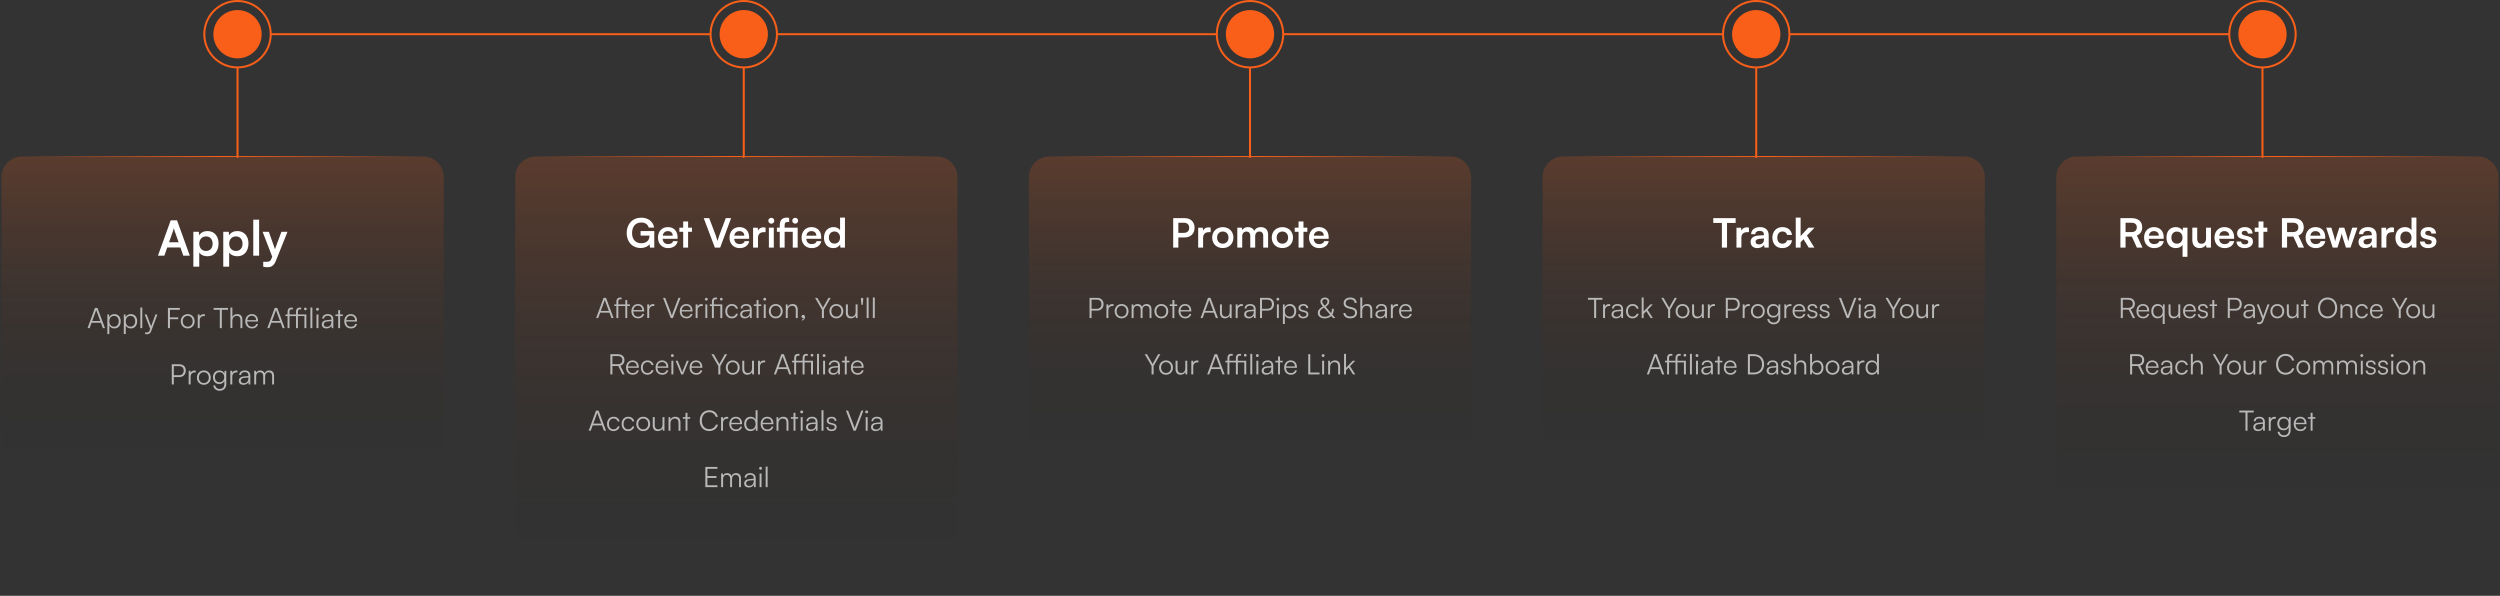 <svg width="1242" height="296" viewBox="0 0 1242 296" fill="none" xmlns="http://www.w3.org/2000/svg">
<rect x="0" y="0" width="1242" height="296" fill="#333333" stroke="none"/>
<circle cx="118" cy="17" r="12" fill="#F95F19"/>
<circle cx="118" cy="17" r="16.5" stroke="#F95F19"/>
<path d="M135 17H352.5" stroke="#F95F19" stroke-linecap="round"/>
<circle cx="369.5" cy="17" r="12" fill="#F95F19"/>
<circle cx="369.5" cy="17" r="16.5" stroke="#F95F19"/>
<path d="M386.5 17H604" stroke="#F95F19" stroke-linecap="round"/>
<circle cx="621" cy="17" r="12" fill="#F95F19"/>
<circle cx="621" cy="17" r="16.5" stroke="#F95F19"/>
<path d="M638 17H855.5" stroke="#F95F19" stroke-linecap="round"/>
<circle cx="872.5" cy="17" r="12" fill="#F95F19"/>
<circle cx="872.5" cy="17" r="16.5" stroke="#F95F19"/>
<path d="M889.5 17H1107" stroke="#F95F19" stroke-linecap="round"/>
<circle cx="1124" cy="17" r="12" fill="#F95F19"/>
<circle cx="1124" cy="17" r="16.5" stroke="#F95F19"/>
<path d="M118 34L118 78" stroke="#F95F19" stroke-linecap="round"/>
<path d="M369.5 34L369.5 78" stroke="#F95F19" stroke-linecap="round"/>
<path d="M621 34L621 78" stroke="#F95F19" stroke-linecap="round"/>
<path d="M872.5 34L872.5 78" stroke="#F95F19" stroke-linecap="round"/>
<path d="M1124 34L1124 78" stroke="#F95F19" stroke-linecap="round"/>
<path d="M210.2 77.75C215.861 77.75 220.45 82.339 220.45 88V244.25H0.75V88C0.75 82.339 5.339 77.75 11 77.75H210.2Z" fill="url(#paint0_linear_301_1006)"/>
<path d="M210.2 77.75C215.861 77.75 220.45 82.339 220.45 88V244.25H0.75V88C0.75 82.339 5.339 77.75 11 77.75H210.2Z" stroke="url(#paint1_radial_301_1006)" stroke-width="0.5"/>
<path d="M81.665 127H78.474L84.809 109.456H87.954L94.29 127H91.049L89.633 122.944H83.082L81.665 127ZM85.986 114.688L83.993 120.352H88.746L86.73 114.688C86.585 114.232 86.418 113.704 86.37 113.344C86.297 113.68 86.153 114.208 85.986 114.688ZM96.057 132.496V115.144H98.769L98.961 116.944C99.681 115.576 101.241 114.784 103.041 114.784C106.377 114.784 108.585 117.208 108.585 120.928C108.585 124.624 106.569 127.312 103.041 127.312C101.265 127.312 99.729 126.616 98.985 125.416V132.496H96.057ZM99.009 121.072C99.009 123.208 100.329 124.672 102.345 124.672C104.409 124.672 105.633 123.184 105.633 121.072C105.633 118.96 104.409 117.448 102.345 117.448C100.329 117.448 99.009 118.936 99.009 121.072ZM110.917 132.496V115.144H113.629L113.821 116.944C114.541 115.576 116.101 114.784 117.901 114.784C121.237 114.784 123.445 117.208 123.445 120.928C123.445 124.624 121.429 127.312 117.901 127.312C116.125 127.312 114.589 126.616 113.845 125.416V132.496H110.917ZM113.869 121.072C113.869 123.208 115.189 124.672 117.205 124.672C119.269 124.672 120.493 123.184 120.493 121.072C120.493 118.96 119.269 117.448 117.205 117.448C115.189 117.448 113.869 118.936 113.869 121.072ZM128.728 127H125.824V109.144H128.728V127ZM130.768 132.496V130.048H132.52C133.672 130.048 134.392 129.784 134.896 128.392L135.232 127.504L130.456 115.144H133.552L136.6 123.784L139.816 115.144H142.84L137.032 129.64C136.144 131.848 134.896 132.76 132.952 132.76C132.136 132.76 131.416 132.664 130.768 132.496Z" fill="white"/>
<path d="M44.518 163H43.496L47.178 152.976H48.424L52.148 163H51.098L50.118 160.34H45.498L44.518 163ZM47.668 154.39L45.806 159.458H49.796L47.92 154.39C47.878 154.25 47.808 154.082 47.794 153.984C47.78 154.068 47.724 154.25 47.668 154.39ZM53.332 165.954V156.224H54.172L54.27 157.596C54.746 156.546 55.698 156.042 56.832 156.042C58.792 156.042 59.968 157.54 59.968 159.584C59.968 161.628 58.834 163.168 56.832 163.168C55.684 163.168 54.774 162.678 54.298 161.698V165.954H53.332ZM54.312 159.612C54.312 161.166 55.18 162.3 56.664 162.3C58.134 162.3 58.988 161.166 58.988 159.612C58.988 158.044 58.134 156.924 56.664 156.924C55.18 156.924 54.312 158.044 54.312 159.612ZM61.508 165.954V156.224H62.347L62.446 157.596C62.922 156.546 63.873 156.042 65.007 156.042C66.968 156.042 68.144 157.54 68.144 159.584C68.144 161.628 67.01 163.168 65.007 163.168C63.859 163.168 62.95 162.678 62.474 161.698V165.954H61.508ZM62.487 159.612C62.487 161.166 63.355 162.3 64.84 162.3C66.309 162.3 67.163 161.166 67.163 159.612C67.163 158.044 66.309 156.924 64.84 156.924C63.355 156.924 62.487 158.044 62.487 159.612ZM70.691 163H69.725V152.794H70.691V163ZM72.06 165.954V165.156H72.802C73.39 165.156 73.978 165.114 74.314 164.204L74.608 163.406L71.864 156.224H72.886L75.07 162.132L77.212 156.224H78.206L75.098 164.554C74.706 165.618 74.048 166.052 73.082 166.052C72.676 166.052 72.368 166.024 72.06 165.954ZM88.538 158.59H84.436V163H83.428V152.976H89.336V153.9H84.436V157.68H88.538V158.59ZM89.811 159.612C89.811 157.54 91.267 156.042 93.255 156.042C95.243 156.042 96.699 157.54 96.699 159.612C96.699 161.67 95.243 163.168 93.255 163.168C91.267 163.168 89.811 161.67 89.811 159.612ZM90.791 159.598C90.791 161.194 91.799 162.3 93.255 162.3C94.697 162.3 95.719 161.194 95.719 159.598C95.719 158.03 94.697 156.91 93.255 156.91C91.799 156.91 90.791 158.03 90.791 159.598ZM101.786 156.14V157.008H101.254C100.008 157.008 99.21 157.848 99.21 159.136V163H98.244V156.224H99.154L99.224 157.274C99.49 156.546 100.204 156.07 101.156 156.07C101.366 156.07 101.548 156.084 101.786 156.14ZM106.113 153.9V152.976H113.295V153.9H110.201V163H109.193V153.9H106.113ZM115.438 162.986H114.472V152.794H115.438V157.4C115.872 156.588 116.698 156.042 117.832 156.042C119.61 156.042 120.408 157.148 120.408 158.856V163H119.442V159.066C119.442 157.484 118.7 156.924 117.65 156.924C116.194 156.924 115.438 158.002 115.438 159.304V162.986ZM125.176 163.168C123.188 163.168 121.858 161.74 121.858 159.612C121.858 157.498 123.174 156.042 125.106 156.042C126.94 156.042 128.186 157.344 128.186 159.262V159.738H122.796C122.866 161.39 123.734 162.342 125.19 162.342C126.296 162.342 127.01 161.866 127.262 160.97H128.186C127.822 162.398 126.772 163.168 125.176 163.168ZM125.106 156.868C123.832 156.868 122.992 157.708 122.824 159.038H127.22C127.22 157.736 126.38 156.868 125.106 156.868ZM133.823 163H132.801L136.483 152.976H137.729L141.453 163H140.403L139.423 160.34H134.803L133.823 163ZM136.973 154.39L135.111 159.458H139.101L137.225 154.39C137.183 154.25 137.113 154.082 137.099 153.984C137.085 154.068 137.029 154.25 136.973 154.39ZM141.826 156.224H142.862V154.908C142.862 153.382 143.688 152.794 144.738 152.794C144.976 152.794 145.256 152.808 145.48 152.85V153.69H144.892C144.052 153.69 143.828 154.11 143.828 154.908V156.224H147.048V154.908C147.048 153.382 147.888 152.794 148.896 152.794C149.134 152.794 149.414 152.808 149.638 152.85V153.69H149.064C148.238 153.69 148.014 154.11 148.014 154.908V156.224H152.2V163H151.234V157.036H148.014V163H147.048V157.036H143.828V163H142.862V157.036H141.826V156.224ZM151.71 154.152C151.332 154.152 151.038 153.872 151.038 153.494C151.038 153.102 151.332 152.794 151.71 152.794C152.102 152.794 152.382 153.102 152.382 153.494C152.382 153.872 152.102 154.152 151.71 154.152ZM155.183 163H154.217V152.794H155.183V163ZM157.714 154.362C157.322 154.362 157 154.04 157 153.648C157 153.256 157.322 152.92 157.714 152.92C158.106 152.92 158.442 153.256 158.442 153.648C158.442 154.04 158.106 154.362 157.714 154.362ZM157.238 163V156.224H158.204V163H157.238ZM162.164 163.168C160.722 163.168 159.868 162.356 159.868 161.166C159.868 159.92 160.82 159.136 162.402 159.01L164.642 158.828V158.604C164.642 157.274 163.844 156.854 162.85 156.854C161.674 156.854 160.974 157.386 160.974 158.296H160.092C160.092 156.924 161.212 156.042 162.878 156.042C164.446 156.042 165.594 156.826 165.594 158.618V163H164.782L164.656 161.81C164.236 162.664 163.312 163.168 162.164 163.168ZM162.388 162.384C163.816 162.384 164.642 161.39 164.642 159.92V159.556L162.64 159.71C161.366 159.822 160.848 160.382 160.848 161.138C160.848 161.964 161.464 162.384 162.388 162.384ZM168.964 163H168.012V157.036H166.654V156.224H168.012V154.082H168.964V156.224H170.322V157.036H168.964V163ZM174.353 163.168C172.365 163.168 171.035 161.74 171.035 159.612C171.035 157.498 172.351 156.042 174.283 156.042C176.117 156.042 177.363 157.344 177.363 159.262V159.738H171.973C172.043 161.39 172.911 162.342 174.367 162.342C175.473 162.342 176.187 161.866 176.439 160.97H177.363C176.999 162.398 175.949 163.168 174.353 163.168ZM174.283 156.868C173.009 156.868 172.169 157.708 172.001 159.038H176.397C176.397 157.736 175.557 156.868 174.283 156.868ZM89.165 187.318H86.35V191H85.343V180.976H89.165C91.097 180.976 92.314 182.236 92.314 184.126C92.314 185.946 91.082 187.318 89.165 187.318ZM89.025 181.886H86.35V186.408H88.969C90.424 186.408 91.264 185.484 91.264 184.112C91.264 182.726 90.41 181.886 89.025 181.886ZM97.274 184.14V185.008H96.742C95.496 185.008 94.698 185.848 94.698 187.136V191H93.732V184.224H94.642L94.712 185.274C94.978 184.546 95.692 184.07 96.644 184.07C96.854 184.07 97.036 184.084 97.274 184.14ZM97.823 187.612C97.823 185.54 99.278 184.042 101.267 184.042C103.255 184.042 104.711 185.54 104.711 187.612C104.711 189.67 103.255 191.168 101.267 191.168C99.278 191.168 97.823 189.67 97.823 187.612ZM98.802 187.598C98.802 189.194 99.811 190.3 101.267 190.3C102.709 190.3 103.731 189.194 103.731 187.598C103.731 186.03 102.709 184.91 101.267 184.91C99.811 184.91 98.802 186.03 98.802 187.598ZM105.794 187.416C105.794 185.568 106.984 184.042 108.972 184.042C110.148 184.042 111.044 184.588 111.478 185.582L111.576 184.224H112.416V190.79C112.416 192.806 111.128 194.122 109.14 194.122C107.404 194.122 106.186 193.142 105.92 191.504H106.886C107.096 192.596 107.936 193.24 109.154 193.24C110.54 193.24 111.464 192.302 111.464 190.888V189.278C111.002 190.23 110.064 190.79 108.902 190.79C106.97 190.79 105.794 189.264 105.794 187.416ZM106.76 187.402C106.76 188.788 107.614 189.922 109.042 189.922C110.512 189.922 111.38 188.858 111.38 187.402C111.38 185.96 110.54 184.896 109.056 184.896C107.6 184.896 106.76 186.03 106.76 187.402ZM117.973 184.14V185.008H117.441C116.195 185.008 115.397 185.848 115.397 187.136V191H114.431V184.224H115.341L115.411 185.274C115.677 184.546 116.391 184.07 117.343 184.07C117.553 184.07 117.735 184.084 117.973 184.14ZM120.93 191.168C119.488 191.168 118.634 190.356 118.634 189.166C118.634 187.92 119.586 187.136 121.168 187.01L123.408 186.828V186.604C123.408 185.274 122.61 184.854 121.616 184.854C120.44 184.854 119.74 185.386 119.74 186.296H118.858C118.858 184.924 119.978 184.042 121.644 184.042C123.212 184.042 124.36 184.826 124.36 186.618V191H123.548L123.422 189.81C123.002 190.664 122.078 191.168 120.93 191.168ZM121.154 190.384C122.582 190.384 123.408 189.39 123.408 187.92V187.556L121.406 187.71C120.132 187.822 119.614 188.382 119.614 189.138C119.614 189.964 120.23 190.384 121.154 190.384ZM127.265 191H126.299V184.224H127.139L127.251 185.19C127.587 184.476 128.343 184.042 129.295 184.042C130.359 184.042 131.157 184.602 131.479 185.484C131.787 184.602 132.613 184.042 133.705 184.042C135.175 184.042 136.141 184.994 136.141 186.562V191H135.203V186.758C135.203 185.596 134.559 184.91 133.523 184.91C132.389 184.91 131.717 185.764 131.717 186.814V191H130.765V186.744C130.765 185.596 130.107 184.924 129.085 184.924C127.951 184.924 127.265 185.764 127.265 186.8V191Z" fill="#B9B9B9"/>
<path d="M465.4 77.75C471.061 77.75 475.65 82.339 475.65 88V295.25H255.95V88C255.95 82.339 260.539 77.75 266.2 77.75H465.4Z" fill="url(#paint2_linear_301_1006)"/>
<path d="M465.4 77.75C471.061 77.75 475.65 82.339 475.65 88V295.25H255.95V88C255.95 82.339 260.539 77.75 266.2 77.75H465.4Z" stroke="url(#paint3_radial_301_1006)" stroke-width="0.5"/>
<path d="M318.566 110.54C315.666 110.54 314.006 112.64 314.006 115.8C314.006 119.06 315.886 120.84 318.586 120.84C321.126 120.84 322.666 119.44 322.666 117.1V117.04H318.246V114.78H325.046V123H322.886L322.726 121.32C321.926 122.44 320.266 123.22 318.286 123.22C314.186 123.22 311.326 120.24 311.326 115.74C311.326 111.3 314.226 108.14 318.626 108.14C321.966 108.14 324.546 110.08 324.966 113.06H322.266C321.806 111.34 320.326 110.54 318.566 110.54ZM331.871 123.26C328.931 123.26 326.871 121.12 326.871 118.06C326.871 114.96 328.891 112.82 331.791 112.82C334.751 112.82 336.631 114.8 336.631 117.88V118.62L329.191 118.64C329.371 120.38 330.291 121.26 331.911 121.26C333.251 121.26 334.131 120.74 334.411 119.8H336.671C336.251 121.96 334.451 123.26 331.871 123.26ZM331.811 114.82C330.371 114.82 329.491 115.6 329.251 117.08H334.211C334.211 115.72 333.271 114.82 331.811 114.82ZM341.846 123H339.406V115.16H337.506V113.12H339.406V110.04H341.846V113.12H343.766V115.16H341.846V123ZM355.134 123L349.614 108.38H352.334L355.534 116.8C355.854 117.68 356.134 118.54 356.454 119.72C356.814 118.44 357.114 117.54 357.394 116.8L360.554 108.38H363.214L357.774 123H355.134ZM367.418 123.26C364.478 123.26 362.418 121.12 362.418 118.06C362.418 114.96 364.438 112.82 367.338 112.82C370.298 112.82 372.178 114.8 372.178 117.88V118.62L364.738 118.64C364.918 120.38 365.838 121.26 367.458 121.26C368.798 121.26 369.678 120.74 369.958 119.8H372.218C371.798 121.96 369.998 123.26 367.418 123.26ZM367.358 114.82C365.918 114.82 365.038 115.6 364.798 117.08H369.758C369.758 115.72 368.818 114.82 367.358 114.82ZM380.331 113.08V115.34H379.431C377.671 115.34 376.571 116.28 376.571 118.2V123H374.131V113.14H376.431L376.571 114.58C376.991 113.6 377.931 112.94 379.251 112.94C379.591 112.94 379.931 112.98 380.331 113.08ZM383.202 111.14C382.362 111.14 381.702 110.48 381.702 109.66C381.702 108.84 382.362 108.2 383.202 108.2C384.002 108.2 384.662 108.84 384.662 109.66C384.662 110.48 384.002 111.14 383.202 111.14ZM381.982 123V113.12H384.422V123H381.982ZM393.843 123V115.16H389.803V123H387.383V115.16H385.963V113.12H387.383V111.92C387.383 109.24 388.783 108.12 390.783 108.12C391.163 108.12 391.623 108.14 392.043 108.22V110.3H391.183C390.083 110.3 389.803 110.94 389.803 111.92V113.12H396.283V123H393.843ZM395.063 111.1C394.243 111.1 393.603 110.46 393.603 109.64C393.603 108.84 394.243 108.2 395.063 108.2C395.863 108.2 396.503 108.84 396.503 109.64C396.503 110.46 395.863 111.1 395.063 111.1ZM403.219 123.26C400.279 123.26 398.219 121.12 398.219 118.06C398.219 114.96 400.239 112.82 403.139 112.82C406.099 112.82 407.979 114.8 407.979 117.88V118.62L400.539 118.64C400.719 120.38 401.639 121.26 403.259 121.26C404.599 121.26 405.479 120.74 405.759 119.8H408.019C407.599 121.96 405.799 123.26 403.219 123.26ZM403.159 114.82C401.719 114.82 400.839 115.6 400.599 117.08H405.559C405.559 115.72 404.619 114.82 403.159 114.82ZM413.991 123.26C411.131 123.26 409.351 121.16 409.351 118.1C409.351 115.02 411.151 112.82 414.131 112.82C415.511 112.82 416.731 113.4 417.351 114.38V108.12H419.771V123H417.531L417.371 121.46C416.771 122.6 415.491 123.26 413.991 123.26ZM414.531 121.02C416.231 121.02 417.331 119.8 417.331 118.02C417.331 116.24 416.231 115 414.531 115C412.831 115 411.791 116.26 411.791 118.02C411.791 119.78 412.831 121.02 414.531 121.02Z" fill="white"/>
<path d="M297.182 158H296.16L299.842 147.976H301.088L304.812 158H303.762L302.782 155.34H298.162L297.182 158ZM300.332 149.39L298.47 154.458H302.46L300.584 149.39C300.542 149.25 300.472 149.082 300.458 148.984C300.444 149.068 300.388 149.25 300.332 149.39ZM311.611 158H310.659V152.036H307.187V158H306.221V152.036H305.185V151.224H306.221V149.908C306.221 148.382 307.047 147.794 308.055 147.794C308.293 147.794 308.587 147.808 308.811 147.85V148.69H308.223C307.411 148.69 307.187 149.11 307.187 149.908V151.224H310.659V149.082H311.611V151.224H312.969V152.036H311.611V158ZM317 158.168C315.012 158.168 313.682 156.74 313.682 154.612C313.682 152.498 314.998 151.042 316.93 151.042C318.764 151.042 320.01 152.344 320.01 154.262V154.738H314.62C314.69 156.39 315.558 157.342 317.014 157.342C318.12 157.342 318.834 156.866 319.086 155.97H320.01C319.646 157.398 318.596 158.168 317 158.168ZM316.93 151.868C315.656 151.868 314.816 152.708 314.648 154.038H319.044C319.044 152.736 318.204 151.868 316.93 151.868ZM325.096 151.14V152.008H324.564C323.318 152.008 322.52 152.848 322.52 154.136V158H321.554V151.224H322.464L322.534 152.274C322.8 151.546 323.514 151.07 324.466 151.07C324.676 151.07 324.858 151.084 325.096 151.14ZM333.231 158L329.395 147.976H330.473L333.147 154.948C333.357 155.494 333.553 156.04 333.777 156.74C333.987 156.012 334.239 155.312 334.393 154.934L337.053 147.976H338.089L334.281 158H333.231ZM341.035 158.168C339.047 158.168 337.717 156.74 337.717 154.612C337.717 152.498 339.033 151.042 340.965 151.042C342.799 151.042 344.045 152.344 344.045 154.262V154.738H338.655C338.725 156.39 339.593 157.342 341.049 157.342C342.155 157.342 342.869 156.866 343.121 155.97H344.045C343.681 157.398 342.631 158.168 341.035 158.168ZM340.965 151.868C339.691 151.868 338.851 152.708 338.683 154.038H343.079C343.079 152.736 342.239 151.868 340.965 151.868ZM349.132 151.14V152.008H348.6C347.354 152.008 346.556 152.848 346.556 154.136V158H345.59V151.224H346.5L346.57 152.274C346.836 151.546 347.55 151.07 348.502 151.07C348.712 151.07 348.894 151.084 349.132 151.14ZM350.892 149.362C350.5 149.362 350.178 149.04 350.178 148.648C350.178 148.256 350.5 147.92 350.892 147.92C351.284 147.92 351.62 148.256 351.62 148.648C351.62 149.04 351.284 149.362 350.892 149.362ZM350.416 158V151.224H351.382V158H350.416ZM357.862 158V152.036H354.642V158H353.676V152.036H352.64V151.224H353.676V149.908C353.676 148.382 354.502 147.794 355.51 147.794C355.748 147.794 356.042 147.808 356.266 147.85V148.69H355.678C354.866 148.69 354.642 149.11 354.642 149.908V151.224H358.828V158H357.862ZM358.338 149.292C357.946 149.292 357.666 149.012 357.666 148.62C357.666 148.228 357.946 147.934 358.338 147.934C358.716 147.934 359.01 148.228 359.01 148.62C359.01 149.012 358.716 149.292 358.338 149.292ZM360.33 154.626C360.33 152.498 361.632 151.042 363.606 151.042C365.174 151.042 366.322 151.952 366.588 153.352H365.622C365.37 152.414 364.558 151.896 363.62 151.896C362.248 151.896 361.282 152.946 361.282 154.612C361.282 156.222 362.178 157.3 363.55 157.3C364.558 157.3 365.37 156.74 365.636 155.872H366.616C366.294 157.258 365.09 158.168 363.55 158.168C361.632 158.168 360.33 156.754 360.33 154.626ZM370.026 158.168C368.584 158.168 367.73 157.356 367.73 156.166C367.73 154.92 368.682 154.136 370.264 154.01L372.504 153.828V153.604C372.504 152.274 371.706 151.854 370.712 151.854C369.536 151.854 368.836 152.386 368.836 153.296H367.954C367.954 151.924 369.074 151.042 370.74 151.042C372.308 151.042 373.456 151.826 373.456 153.618V158H372.644L372.518 156.81C372.098 157.664 371.174 158.168 370.026 158.168ZM370.25 157.384C371.678 157.384 372.504 156.39 372.504 154.92V154.556L370.502 154.71C369.228 154.822 368.71 155.382 368.71 156.138C368.71 156.964 369.326 157.384 370.25 157.384ZM376.825 158H375.873V152.036H374.515V151.224H375.873V149.082H376.825V151.224H378.183V152.036H376.825V158ZM379.917 149.362C379.525 149.362 379.203 149.04 379.203 148.648C379.203 148.256 379.525 147.92 379.917 147.92C380.309 147.92 380.645 148.256 380.645 148.648C380.645 149.04 380.309 149.362 379.917 149.362ZM379.441 158V151.224H380.407V158H379.441ZM381.946 154.612C381.946 152.54 383.402 151.042 385.39 151.042C387.378 151.042 388.834 152.54 388.834 154.612C388.834 156.67 387.378 158.168 385.39 158.168C383.402 158.168 381.946 156.67 381.946 154.612ZM382.926 154.598C382.926 156.194 383.934 157.3 385.39 157.3C386.832 157.3 387.854 156.194 387.854 154.598C387.854 153.03 386.832 151.91 385.39 151.91C383.934 151.91 382.926 153.03 382.926 154.598ZM391.345 158H390.379V151.224H391.219L391.359 152.4C391.807 151.532 392.703 151.042 393.683 151.042C395.545 151.042 396.315 152.148 396.315 153.856V158H395.349V154.066C395.349 152.484 394.635 151.924 393.515 151.924C392.129 151.924 391.345 152.932 391.345 154.458V158ZM399.948 157.524C399.948 158.392 399.276 159.148 398.408 159.274V158.756C398.912 158.672 399.276 158.308 399.276 157.916C399.192 157.972 399.08 158.014 398.912 158.014C398.52 158.014 398.184 157.734 398.184 157.258C398.184 156.768 398.52 156.418 399.01 156.418C399.514 156.418 399.948 156.824 399.948 157.524ZM408.321 153.814L404.919 147.976H406.053L408.531 152.302C408.643 152.512 408.727 152.68 408.825 152.904C408.951 152.652 408.951 152.652 409.133 152.302L411.583 147.976H412.689L409.329 153.814V158H408.321V153.814ZM412.051 154.612C412.051 152.54 413.507 151.042 415.495 151.042C417.483 151.042 418.939 152.54 418.939 154.612C418.939 156.67 417.483 158.168 415.495 158.168C413.507 158.168 412.051 156.67 412.051 154.612ZM413.031 154.598C413.031 156.194 414.039 157.3 415.495 157.3C416.937 157.3 417.959 156.194 417.959 154.598C417.959 153.03 416.937 151.91 415.495 151.91C414.039 151.91 413.031 153.03 413.031 154.598ZM425.08 151.224H426.046V158H425.206L425.08 156.852C424.702 157.636 423.764 158.168 422.7 158.168C421.104 158.168 420.236 157.076 420.236 155.424V151.21H421.216V155.116C421.216 156.726 421.93 157.3 423.008 157.3C424.31 157.3 425.08 156.432 425.08 154.822V151.224ZM428.87 148.662L428.604 151.448H427.974L427.694 148.662C427.638 148.172 427.988 147.948 428.296 147.948C428.59 147.948 428.926 148.172 428.87 148.662ZM431.527 158H430.561V147.794H431.527V158ZM434.59 158H433.624V147.794H434.59V158ZM304.24 186H303.232V175.976H306.97C309 175.976 310.232 177.096 310.232 178.874C310.232 180.316 309.476 181.324 308.188 181.674L310.33 186H309.21L307.166 181.842H304.24V186ZM304.24 176.886V180.932H306.998C308.384 180.932 309.196 180.176 309.196 178.902C309.196 177.6 308.342 176.886 306.97 176.886H304.24ZM314.327 186.168C312.339 186.168 311.009 184.74 311.009 182.612C311.009 180.498 312.325 179.042 314.257 179.042C316.091 179.042 317.337 180.344 317.337 182.262V182.738H311.947C312.017 184.39 312.885 185.342 314.341 185.342C315.447 185.342 316.161 184.866 316.413 183.97H317.337C316.973 185.398 315.923 186.168 314.327 186.168ZM314.257 179.868C312.983 179.868 312.143 180.708 311.975 182.038H316.371C316.371 180.736 315.531 179.868 314.257 179.868ZM318.406 182.626C318.406 180.498 319.708 179.042 321.682 179.042C323.25 179.042 324.398 179.952 324.664 181.352H323.698C323.446 180.414 322.634 179.896 321.696 179.896C320.324 179.896 319.358 180.946 319.358 182.612C319.358 184.222 320.254 185.3 321.626 185.3C322.634 185.3 323.446 184.74 323.712 183.872H324.692C324.37 185.258 323.166 186.168 321.626 186.168C319.708 186.168 318.406 184.754 318.406 182.626ZM328.997 186.168C327.009 186.168 325.679 184.74 325.679 182.612C325.679 180.498 326.995 179.042 328.927 179.042C330.761 179.042 332.007 180.344 332.007 182.262V182.738H326.617C326.687 184.39 327.555 185.342 329.011 185.342C330.117 185.342 330.831 184.866 331.083 183.97H332.007C331.643 185.398 330.593 186.168 328.997 186.168ZM328.927 179.868C327.653 179.868 326.813 180.708 326.645 182.038H331.041C331.041 180.736 330.201 179.868 328.927 179.868ZM334.027 177.362C333.635 177.362 333.313 177.04 333.313 176.648C333.313 176.256 333.635 175.92 334.027 175.92C334.419 175.92 334.755 176.256 334.755 176.648C334.755 177.04 334.419 177.362 334.027 177.362ZM333.551 186V179.224H334.517V186H333.551ZM338.422 186L335.65 179.224H336.686L338.436 183.592C338.618 184.082 338.8 184.544 338.926 184.992C339.052 184.53 339.234 184.082 339.43 183.592L341.208 179.224H342.202L339.388 186H338.422ZM345.882 186.168C343.894 186.168 342.564 184.74 342.564 182.612C342.564 180.498 343.88 179.042 345.812 179.042C347.646 179.042 348.892 180.344 348.892 182.262V182.738H343.502C343.572 184.39 344.44 185.342 345.896 185.342C347.002 185.342 347.716 184.866 347.968 183.97H348.892C348.528 185.398 347.478 186.168 345.882 186.168ZM345.812 179.868C344.538 179.868 343.698 180.708 343.53 182.038H347.926C347.926 180.736 347.086 179.868 345.812 179.868ZM356.853 181.814L353.451 175.976H354.585L357.063 180.302C357.175 180.512 357.259 180.68 357.357 180.904C357.483 180.652 357.483 180.652 357.665 180.302L360.115 175.976H361.221L357.861 181.814V186H356.853V181.814ZM360.583 182.612C360.583 180.54 362.039 179.042 364.027 179.042C366.015 179.042 367.471 180.54 367.471 182.612C367.471 184.67 366.015 186.168 364.027 186.168C362.039 186.168 360.583 184.67 360.583 182.612ZM361.563 182.598C361.563 184.194 362.571 185.3 364.027 185.3C365.469 185.3 366.491 184.194 366.491 182.598C366.491 181.03 365.469 179.91 364.027 179.91C362.571 179.91 361.563 181.03 361.563 182.598ZM373.612 179.224H374.578V186H373.738L373.612 184.852C373.234 185.636 372.296 186.168 371.232 186.168C369.636 186.168 368.768 185.076 368.768 183.424V179.21H369.748V183.116C369.748 184.726 370.462 185.3 371.54 185.3C372.842 185.3 373.612 184.432 373.612 182.822V179.224ZM380.133 179.14V180.008H379.601C378.355 180.008 377.557 180.848 377.557 182.136V186H376.591V179.224H377.501L377.571 180.274C377.837 179.546 378.551 179.07 379.503 179.07C379.713 179.07 379.895 179.084 380.133 179.14ZM385.51 186H384.488L388.17 175.976H389.416L393.14 186H392.09L391.11 183.34H386.49L385.51 186ZM388.66 177.39L386.798 182.458H390.788L388.912 177.39C388.87 177.25 388.8 177.082 388.786 176.984C388.772 177.068 388.716 177.25 388.66 177.39ZM393.512 179.224H394.548V177.908C394.548 176.382 395.374 175.794 396.424 175.794C396.662 175.794 396.942 175.808 397.166 175.85V176.69H396.578C395.738 176.69 395.514 177.11 395.514 177.908V179.224H398.734V177.908C398.734 176.382 399.574 175.794 400.582 175.794C400.82 175.794 401.1 175.808 401.324 175.85V176.69H400.75C399.924 176.69 399.7 177.11 399.7 177.908V179.224H403.886V186H402.92V180.036H399.7V186H398.734V180.036H395.514V186H394.548V180.036H393.512V179.224ZM403.396 177.152C403.018 177.152 402.724 176.872 402.724 176.494C402.724 176.102 403.018 175.794 403.396 175.794C403.788 175.794 404.068 176.102 404.068 176.494C404.068 176.872 403.788 177.152 403.396 177.152ZM406.87 186H405.904V175.794H406.87V186ZM409.401 177.362C409.009 177.362 408.687 177.04 408.687 176.648C408.687 176.256 409.009 175.92 409.401 175.92C409.793 175.92 410.129 176.256 410.129 176.648C410.129 177.04 409.793 177.362 409.401 177.362ZM408.925 186V179.224H409.891V186H408.925ZM413.851 186.168C412.409 186.168 411.555 185.356 411.555 184.166C411.555 182.92 412.507 182.136 414.089 182.01L416.329 181.828V181.604C416.329 180.274 415.531 179.854 414.537 179.854C413.361 179.854 412.661 180.386 412.661 181.296H411.779C411.779 179.924 412.899 179.042 414.565 179.042C416.133 179.042 417.281 179.826 417.281 181.618V186H416.469L416.343 184.81C415.923 185.664 414.999 186.168 413.851 186.168ZM414.075 185.384C415.503 185.384 416.329 184.39 416.329 182.92V182.556L414.327 182.71C413.053 182.822 412.535 183.382 412.535 184.138C412.535 184.964 413.151 185.384 414.075 185.384ZM420.65 186H419.698V180.036H418.34V179.224H419.698V177.082H420.65V179.224H422.008V180.036H420.65V186ZM426.04 186.168C424.052 186.168 422.722 184.74 422.722 182.612C422.722 180.498 424.038 179.042 425.97 179.042C427.804 179.042 429.05 180.344 429.05 182.262V182.738H423.66C423.73 184.39 424.598 185.342 426.054 185.342C427.16 185.342 427.874 184.866 428.126 183.97H429.05C428.686 185.398 427.636 186.168 426.04 186.168ZM425.97 179.868C424.696 179.868 423.856 180.708 423.688 182.038H428.084C428.084 180.736 427.244 179.868 425.97 179.868ZM293.457 214H292.435L296.117 203.976H297.363L301.087 214H300.037L299.057 211.34H294.437L293.457 214ZM296.607 205.39L294.745 210.458H298.735L296.859 205.39C296.817 205.25 296.747 205.082 296.733 204.984C296.719 205.068 296.663 205.25 296.607 205.39ZM301.562 210.626C301.562 208.498 302.864 207.042 304.838 207.042C306.406 207.042 307.554 207.952 307.82 209.352H306.854C306.602 208.414 305.79 207.896 304.852 207.896C303.48 207.896 302.514 208.946 302.514 210.612C302.514 212.222 303.41 213.3 304.782 213.3C305.79 213.3 306.602 212.74 306.868 211.872H307.848C307.526 213.258 306.322 214.168 304.782 214.168C302.864 214.168 301.562 212.754 301.562 210.626ZM308.835 210.626C308.835 208.498 310.137 207.042 312.111 207.042C313.679 207.042 314.827 207.952 315.093 209.352H314.127C313.875 208.414 313.063 207.896 312.125 207.896C310.753 207.896 309.787 208.946 309.787 210.612C309.787 212.222 310.683 213.3 312.055 213.3C313.063 213.3 313.875 212.74 314.141 211.872H315.121C314.799 213.258 313.595 214.168 312.055 214.168C310.137 214.168 308.835 212.754 308.835 210.626ZM316.109 210.612C316.109 208.54 317.565 207.042 319.553 207.042C321.541 207.042 322.997 208.54 322.997 210.612C322.997 212.67 321.541 214.168 319.553 214.168C317.565 214.168 316.109 212.67 316.109 210.612ZM317.089 210.598C317.089 212.194 318.097 213.3 319.553 213.3C320.995 213.3 322.017 212.194 322.017 210.598C322.017 209.03 320.995 207.91 319.553 207.91C318.097 207.91 317.089 209.03 317.089 210.598ZM329.138 207.224H330.104V214H329.264L329.138 212.852C328.76 213.636 327.822 214.168 326.758 214.168C325.162 214.168 324.294 213.076 324.294 211.424V207.21H325.274V211.116C325.274 212.726 325.988 213.3 327.066 213.3C328.368 213.3 329.138 212.432 329.138 210.822V207.224ZM333.082 214H332.116V207.224H332.956L333.096 208.4C333.544 207.532 334.44 207.042 335.42 207.042C337.282 207.042 338.052 208.148 338.052 209.856V214H337.086V210.066C337.086 208.484 336.372 207.924 335.252 207.924C333.866 207.924 333.082 208.932 333.082 210.458V214ZM341.531 214H340.579V208.036H339.221V207.224H340.579V205.082H341.531V207.224H342.889V208.036H341.531V214ZM352.328 214.154C349.528 214.154 347.624 212.068 347.624 208.988C347.624 205.908 349.556 203.808 352.384 203.808C354.54 203.808 356.234 205.11 356.64 207.098H355.562C355.142 205.656 353.91 204.774 352.342 204.774C350.144 204.774 348.674 206.454 348.674 208.988C348.674 211.508 350.144 213.188 352.342 213.188C353.924 213.188 355.184 212.334 355.618 210.99H356.696C356.234 212.88 354.484 214.154 352.328 214.154ZM361.771 207.14V208.008H361.239C359.993 208.008 359.195 208.848 359.195 210.136V214H358.229V207.224H359.139L359.209 208.274C359.475 207.546 360.189 207.07 361.141 207.07C361.351 207.07 361.533 207.084 361.771 207.14ZM365.638 214.168C363.65 214.168 362.32 212.74 362.32 210.612C362.32 208.498 363.636 207.042 365.568 207.042C367.402 207.042 368.648 208.344 368.648 210.262V210.738H363.258C363.328 212.39 364.196 213.342 365.652 213.342C366.758 213.342 367.472 212.866 367.724 211.97H368.648C368.284 213.398 367.234 214.168 365.638 214.168ZM365.568 207.868C364.294 207.868 363.454 208.708 363.286 210.038H367.682C367.682 208.736 366.842 207.868 365.568 207.868ZM372.852 214.168C370.878 214.168 369.716 212.656 369.716 210.626C369.716 208.582 370.878 207.042 372.894 207.042C374.014 207.042 374.91 207.532 375.386 208.512V203.794H376.352V214H375.512L375.414 212.614C374.938 213.664 373.986 214.168 372.852 214.168ZM373.02 213.286C374.504 213.286 375.372 212.166 375.372 210.598C375.372 209.044 374.504 207.91 373.02 207.91C371.55 207.91 370.696 209.044 370.696 210.598C370.696 212.166 371.55 213.286 373.02 213.286ZM381.21 214.168C379.222 214.168 377.892 212.74 377.892 210.612C377.892 208.498 379.208 207.042 381.14 207.042C382.974 207.042 384.22 208.344 384.22 210.262V210.738H378.83C378.9 212.39 379.768 213.342 381.224 213.342C382.33 213.342 383.044 212.866 383.296 211.97H384.22C383.856 213.398 382.806 214.168 381.21 214.168ZM381.14 207.868C379.866 207.868 379.026 208.708 378.858 210.038H383.254C383.254 208.736 382.414 207.868 381.14 207.868ZM386.73 214H385.764V207.224H386.604L386.744 208.4C387.192 207.532 388.088 207.042 389.068 207.042C390.93 207.042 391.7 208.148 391.7 209.856V214H390.734V210.066C390.734 208.484 390.02 207.924 388.9 207.924C387.514 207.924 386.73 208.932 386.73 210.458V214ZM395.18 214H394.228V208.036H392.87V207.224H394.228V205.082H395.18V207.224H396.538V208.036H395.18V214ZM398.272 205.362C397.88 205.362 397.558 205.04 397.558 204.648C397.558 204.256 397.88 203.92 398.272 203.92C398.664 203.92 399 204.256 399 204.648C399 205.04 398.664 205.362 398.272 205.362ZM397.796 214V207.224H398.762V214H397.796ZM402.722 214.168C401.28 214.168 400.426 213.356 400.426 212.166C400.426 210.92 401.378 210.136 402.96 210.01L405.2 209.828V209.604C405.2 208.274 404.402 207.854 403.408 207.854C402.232 207.854 401.532 208.386 401.532 209.296H400.65C400.65 207.924 401.77 207.042 403.436 207.042C405.004 207.042 406.152 207.826 406.152 209.618V214H405.34L405.214 212.81C404.794 213.664 403.87 214.168 402.722 214.168ZM402.946 213.384C404.374 213.384 405.2 212.39 405.2 210.92V210.556L403.198 210.71C401.924 210.822 401.406 211.382 401.406 212.138C401.406 212.964 402.022 213.384 402.946 213.384ZM409.099 214H408.133V203.794H409.099V214ZM410.579 212.096H411.503C411.503 212.88 412.091 213.37 413.043 213.37C414.093 213.37 414.709 212.922 414.709 212.194C414.709 211.634 414.429 211.312 413.631 211.116L412.469 210.822C411.293 210.528 410.719 209.912 410.719 208.988C410.719 207.798 411.713 207.042 413.169 207.042C414.597 207.042 415.521 207.826 415.563 209.086H414.625C414.597 208.302 414.051 207.84 413.141 207.84C412.189 207.84 411.657 208.246 411.657 208.974C411.657 209.492 412.021 209.856 412.763 210.038L413.925 210.332C415.101 210.626 415.633 211.172 415.633 212.152C415.633 213.37 414.597 214.168 413.057 214.168C411.531 214.168 410.579 213.356 410.579 212.096ZM424.074 214L420.238 203.976H421.316L423.99 210.948C424.2 211.494 424.396 212.04 424.62 212.74C424.83 212.012 425.082 211.312 425.236 210.934L427.896 203.976H428.932L425.124 214H424.074ZM430.551 205.362C430.159 205.362 429.837 205.04 429.837 204.648C429.837 204.256 430.159 203.92 430.551 203.92C430.943 203.92 431.279 204.256 431.279 204.648C431.279 205.04 430.943 205.362 430.551 205.362ZM430.075 214V207.224H431.041V214H430.075ZM435.001 214.168C433.559 214.168 432.705 213.356 432.705 212.166C432.705 210.92 433.657 210.136 435.239 210.01L437.479 209.828V209.604C437.479 208.274 436.681 207.854 435.687 207.854C434.511 207.854 433.811 208.386 433.811 209.296H432.929C432.929 207.924 434.049 207.042 435.715 207.042C437.283 207.042 438.431 207.826 438.431 209.618V214H437.619L437.493 212.81C437.073 213.664 436.149 214.168 435.001 214.168ZM435.225 213.384C436.653 213.384 437.479 212.39 437.479 210.92V210.556L435.477 210.71C434.203 210.822 433.685 211.382 433.685 212.138C433.685 212.964 434.301 213.384 435.225 213.384ZM356.427 242H350.421V231.976H356.413V232.9H351.429V236.512H355.951V237.422H351.429V241.076H356.427V242ZM359.229 242H358.263V235.224H359.103L359.215 236.19C359.551 235.476 360.307 235.042 361.259 235.042C362.323 235.042 363.121 235.602 363.443 236.484C363.751 235.602 364.577 235.042 365.669 235.042C367.139 235.042 368.105 235.994 368.105 237.562V242H367.167V237.758C367.167 236.596 366.523 235.91 365.487 235.91C364.353 235.91 363.681 236.764 363.681 237.814V242H362.729V237.744C362.729 236.596 362.071 235.924 361.049 235.924C359.915 235.924 359.229 236.764 359.229 237.8V242ZM371.995 242.168C370.553 242.168 369.699 241.356 369.699 240.166C369.699 238.92 370.651 238.136 372.233 238.01L374.473 237.828V237.604C374.473 236.274 373.675 235.854 372.681 235.854C371.505 235.854 370.805 236.386 370.805 237.296H369.923C369.923 235.924 371.043 235.042 372.709 235.042C374.277 235.042 375.425 235.826 375.425 237.618V242H374.613L374.487 240.81C374.067 241.664 373.143 242.168 371.995 242.168ZM372.219 241.384C373.647 241.384 374.473 240.39 374.473 238.92V238.556L372.471 238.71C371.197 238.822 370.679 239.382 370.679 240.138C370.679 240.964 371.295 241.384 372.219 241.384ZM377.839 233.362C377.447 233.362 377.125 233.04 377.125 232.648C377.125 232.256 377.447 231.92 377.839 231.92C378.231 231.92 378.567 232.256 378.567 232.648C378.567 233.04 378.231 233.362 377.839 233.362ZM377.363 242V235.224H378.329V242H377.363ZM381.351 242H380.385V231.794H381.351V242Z" fill="#B9B9B9"/>
<path d="M720.6 77.75C726.261 77.75 730.85 82.339 730.85 88V239.25H511.15V88C511.15 82.339 515.739 77.75 521.4 77.75H720.6Z" fill="url(#paint4_linear_301_1006)"/>
<path d="M720.6 77.75C726.261 77.75 730.85 82.339 730.85 88V239.25H511.15V88C511.15 82.339 515.739 77.75 521.4 77.75H720.6Z" stroke="url(#paint5_radial_301_1006)" stroke-width="0.5"/>
<path d="M588.625 117.96H585.405V123H582.845V108.38H588.625C591.565 108.38 593.465 110.3 593.465 113.16C593.465 115.98 591.545 117.96 588.625 117.96ZM588.125 110.66H585.405V115.68H588.085C589.845 115.68 590.785 114.74 590.785 113.14C590.785 111.54 589.825 110.66 588.125 110.66ZM601.458 113.08V115.34H600.558C598.798 115.34 597.698 116.28 597.698 118.2V123H595.258V113.14H597.558L597.698 114.58C598.118 113.6 599.058 112.94 600.378 112.94C600.718 112.94 601.058 112.98 601.458 113.08ZM602.198 118.04C602.198 114.96 604.418 112.84 607.478 112.84C610.538 112.84 612.758 114.96 612.758 118.04C612.758 121.12 610.538 123.24 607.478 123.24C604.418 123.24 602.198 121.12 602.198 118.04ZM604.638 118.04C604.638 119.84 605.798 121.06 607.478 121.06C609.158 121.06 610.318 119.84 610.318 118.04C610.318 116.24 609.158 115.02 607.478 115.02C605.798 115.02 604.638 116.24 604.638 118.04ZM617.132 123H614.692V113.12H616.932L617.132 114.28C617.632 113.46 618.632 112.82 620.052 112.82C621.552 112.82 622.592 113.56 623.112 114.7C623.612 113.56 624.772 112.82 626.272 112.82C628.672 112.82 629.992 114.26 629.992 116.54V123H627.572V117.18C627.572 115.76 626.812 115.02 625.652 115.02C624.472 115.02 623.572 115.78 623.572 117.4V123H621.132V117.16C621.132 115.78 620.392 115.04 619.232 115.04C618.072 115.04 617.132 115.8 617.132 117.4V123ZM631.807 118.04C631.807 114.96 634.027 112.84 637.087 112.84C640.147 112.84 642.367 114.96 642.367 118.04C642.367 121.12 640.147 123.24 637.087 123.24C634.027 123.24 631.807 121.12 631.807 118.04ZM634.247 118.04C634.247 119.84 635.407 121.06 637.087 121.06C638.767 121.06 639.927 119.84 639.927 118.04C639.927 116.24 638.767 115.02 637.087 115.02C635.407 115.02 634.247 116.24 634.247 118.04ZM647.563 123H645.123V115.16H643.223V113.12H645.123V110.04H647.563V113.12H649.483V115.16H647.563V123ZM655.323 123.26C652.383 123.26 650.323 121.12 650.323 118.06C650.323 114.96 652.343 112.82 655.243 112.82C658.203 112.82 660.083 114.8 660.083 117.88V118.62L652.643 118.64C652.823 120.38 653.743 121.26 655.363 121.26C656.703 121.26 657.583 120.74 657.863 119.8H660.123C659.703 121.96 657.903 123.26 655.323 123.26ZM655.263 114.82C653.823 114.82 652.943 115.6 652.703 117.08H657.663C657.663 115.72 656.723 114.82 655.263 114.82Z" fill="white"/>
<path d="M545.109 154.318H542.295V158H541.287V147.976H545.109C547.041 147.976 548.259 149.236 548.259 151.126C548.259 152.946 547.027 154.318 545.109 154.318ZM544.969 148.886H542.295V153.408H544.913C546.369 153.408 547.209 152.484 547.209 151.112C547.209 149.726 546.355 148.886 544.969 148.886ZM553.219 151.14V152.008H552.687C551.441 152.008 550.643 152.848 550.643 154.136V158H549.677V151.224H550.587L550.657 152.274C550.923 151.546 551.637 151.07 552.589 151.07C552.799 151.07 552.981 151.084 553.219 151.14ZM553.767 154.612C553.767 152.54 555.223 151.042 557.211 151.042C559.199 151.042 560.655 152.54 560.655 154.612C560.655 156.67 559.199 158.168 557.211 158.168C555.223 158.168 553.767 156.67 553.767 154.612ZM554.747 154.598C554.747 156.194 555.755 157.3 557.211 157.3C558.653 157.3 559.675 156.194 559.675 154.598C559.675 153.03 558.653 151.91 557.211 151.91C555.755 151.91 554.747 153.03 554.747 154.598ZM563.166 158H562.2V151.224H563.04L563.152 152.19C563.488 151.476 564.244 151.042 565.196 151.042C566.26 151.042 567.058 151.602 567.38 152.484C567.688 151.602 568.514 151.042 569.606 151.042C571.076 151.042 572.042 151.994 572.042 153.562V158H571.104V153.758C571.104 152.596 570.46 151.91 569.424 151.91C568.29 151.91 567.618 152.764 567.618 153.814V158H566.666V153.744C566.666 152.596 566.008 151.924 564.986 151.924C563.852 151.924 563.166 152.764 563.166 153.8V158ZM573.51 154.612C573.51 152.54 574.966 151.042 576.954 151.042C578.942 151.042 580.398 152.54 580.398 154.612C580.398 156.67 578.942 158.168 576.954 158.168C574.966 158.168 573.51 156.67 573.51 154.612ZM574.49 154.598C574.49 156.194 575.498 157.3 576.954 157.3C578.396 157.3 579.418 156.194 579.418 154.598C579.418 153.03 578.396 151.91 576.954 151.91C575.498 151.91 574.49 153.03 574.49 154.598ZM583.428 158H582.476V152.036H581.118V151.224H582.476V149.082H583.428V151.224H584.786V152.036H583.428V158ZM588.818 158.168C586.83 158.168 585.5 156.74 585.5 154.612C585.5 152.498 586.816 151.042 588.748 151.042C590.582 151.042 591.828 152.344 591.828 154.262V154.738H586.438C586.508 156.39 587.376 157.342 588.832 157.342C589.938 157.342 590.652 156.866 590.904 155.97H591.828C591.464 157.398 590.414 158.168 588.818 158.168ZM588.748 151.868C587.474 151.868 586.634 152.708 586.466 154.038H590.862C590.862 152.736 590.022 151.868 588.748 151.868ZM597.465 158H596.443L600.125 147.976H601.371L605.095 158H604.045L603.065 155.34H598.445L597.465 158ZM600.615 149.39L598.753 154.458H602.743L600.867 149.39C600.825 149.25 600.755 149.082 600.741 148.984C600.727 149.068 600.671 149.25 600.615 149.39ZM610.915 151.224H611.881V158H611.041L610.915 156.852C610.537 157.636 609.599 158.168 608.535 158.168C606.939 158.168 606.071 157.076 606.071 155.424V151.21H607.051V155.116C607.051 156.726 607.765 157.3 608.843 157.3C610.145 157.3 610.915 156.432 610.915 154.822V151.224ZM617.436 151.14V152.008H616.904C615.658 152.008 614.86 152.848 614.86 154.136V158H613.894V151.224H614.804L614.874 152.274C615.14 151.546 615.854 151.07 616.806 151.07C617.016 151.07 617.198 151.084 617.436 151.14ZM620.392 158.168C618.95 158.168 618.096 157.356 618.096 156.166C618.096 154.92 619.048 154.136 620.63 154.01L622.87 153.828V153.604C622.87 152.274 622.072 151.854 621.078 151.854C619.902 151.854 619.202 152.386 619.202 153.296H618.32C618.32 151.924 619.44 151.042 621.106 151.042C622.674 151.042 623.822 151.826 623.822 153.618V158H623.01L622.884 156.81C622.464 157.664 621.54 158.168 620.392 158.168ZM620.616 157.384C622.044 157.384 622.87 156.39 622.87 154.92V154.556L620.868 154.71C619.594 154.822 619.076 155.382 619.076 156.138C619.076 156.964 619.692 157.384 620.616 157.384ZM629.793 154.318H626.979V158H625.971V147.976H629.793C631.725 147.976 632.943 149.236 632.943 151.126C632.943 152.946 631.711 154.318 629.793 154.318ZM629.653 148.886H626.979V153.408H629.597C631.053 153.408 631.893 152.484 631.893 151.112C631.893 149.726 631.039 148.886 629.653 148.886ZM634.837 149.362C634.445 149.362 634.123 149.04 634.123 148.648C634.123 148.256 634.445 147.92 634.837 147.92C635.229 147.92 635.565 148.256 635.565 148.648C635.565 149.04 635.229 149.362 634.837 149.362ZM634.361 158V151.224H635.327V158H634.361ZM637.341 160.954V151.224H638.181L638.279 152.596C638.755 151.546 639.707 151.042 640.841 151.042C642.801 151.042 643.977 152.54 643.977 154.584C643.977 156.628 642.843 158.168 640.841 158.168C639.693 158.168 638.783 157.678 638.307 156.698V160.954H637.341ZM638.321 154.612C638.321 156.166 639.189 157.3 640.673 157.3C642.143 157.3 642.997 156.166 642.997 154.612C642.997 153.044 642.143 151.924 640.673 151.924C639.189 151.924 638.321 153.044 638.321 154.612ZM644.943 156.096H645.867C645.867 156.88 646.455 157.37 647.407 157.37C648.457 157.37 649.073 156.922 649.073 156.194C649.073 155.634 648.793 155.312 647.995 155.116L646.833 154.822C645.657 154.528 645.083 153.912 645.083 152.988C645.083 151.798 646.077 151.042 647.533 151.042C648.961 151.042 649.885 151.826 649.927 153.086H648.989C648.961 152.302 648.415 151.84 647.505 151.84C646.553 151.84 646.021 152.246 646.021 152.974C646.021 153.492 646.385 153.856 647.127 154.038L648.289 154.332C649.465 154.626 649.997 155.172 649.997 156.152C649.997 157.37 648.961 158.168 647.421 158.168C645.895 158.168 644.943 157.356 644.943 156.096ZM662.256 158L661.36 156.964C660.576 157.748 659.484 158.182 658.168 158.182C656.054 158.182 654.682 157.104 654.682 155.452C654.682 154.178 655.438 153.24 657.244 152.26C656.334 151.196 655.97 150.594 655.97 149.852C655.97 148.648 656.88 147.808 658.238 147.808C659.526 147.808 660.408 148.592 660.408 149.768C660.408 150.762 659.89 151.532 658.56 152.428L661.29 155.578C661.57 154.99 661.724 154.262 661.724 153.422H662.662C662.662 154.542 662.396 155.508 661.906 156.278L663.404 158H662.256ZM658.042 151.826L658.056 151.84C659.036 151.224 659.484 150.58 659.484 149.796C659.484 149.068 659.008 148.62 658.224 148.62C657.412 148.62 656.908 149.096 656.908 149.852C656.908 150.356 657.132 150.776 658.042 151.826ZM655.676 155.396C655.676 156.614 656.628 157.342 658.224 157.342C659.33 157.342 660.198 156.992 660.8 156.32L657.748 152.834C656.236 153.674 655.676 154.374 655.676 155.396ZM667.519 150.58C667.519 148.9 668.863 147.794 670.879 147.794C672.685 147.794 673.875 148.802 674.029 150.482H673.007C672.895 149.348 672.125 148.704 670.865 148.704C669.451 148.704 668.527 149.432 668.527 150.566C668.527 151.448 669.045 152.008 670.095 152.274L671.817 152.694C673.385 153.072 674.197 153.968 674.197 155.326C674.197 157.062 672.853 158.168 670.781 158.168C668.835 158.168 667.519 157.146 667.393 155.508H668.429C668.485 156.558 669.409 157.244 670.781 157.244C672.251 157.244 673.189 156.53 673.189 155.382C673.189 154.486 672.685 153.898 671.607 153.646L669.913 153.226C668.345 152.848 667.519 151.952 667.519 150.58ZM676.766 157.986H675.8V147.794H676.766V152.4C677.2 151.588 678.026 151.042 679.16 151.042C680.938 151.042 681.736 152.148 681.736 153.856V158H680.77V154.066C680.77 152.484 680.028 151.924 678.978 151.924C677.522 151.924 676.766 153.002 676.766 154.304V157.986ZM685.607 158.168C684.165 158.168 683.311 157.356 683.311 156.166C683.311 154.92 684.263 154.136 685.845 154.01L688.085 153.828V153.604C688.085 152.274 687.287 151.854 686.293 151.854C685.117 151.854 684.417 152.386 684.417 153.296H683.535C683.535 151.924 684.655 151.042 686.321 151.042C687.889 151.042 689.037 151.826 689.037 153.618V158H688.225L688.099 156.81C687.679 157.664 686.755 158.168 685.607 158.168ZM685.831 157.384C687.259 157.384 688.085 156.39 688.085 154.92V154.556L686.083 154.71C684.809 154.822 684.291 155.382 684.291 156.138C684.291 156.964 684.907 157.384 685.831 157.384ZM694.518 151.14V152.008H693.986C692.74 152.008 691.942 152.848 691.942 154.136V158H690.976V151.224H691.886L691.956 152.274C692.222 151.546 692.936 151.07 693.888 151.07C694.098 151.07 694.28 151.084 694.518 151.14ZM698.384 158.168C696.396 158.168 695.066 156.74 695.066 154.612C695.066 152.498 696.382 151.042 698.314 151.042C700.148 151.042 701.394 152.344 701.394 154.262V154.738H696.004C696.074 156.39 696.942 157.342 698.398 157.342C699.504 157.342 700.218 156.866 700.47 155.97H701.394C701.03 157.398 699.98 158.168 698.384 158.168ZM698.314 151.868C697.04 151.868 696.2 152.708 696.032 154.038H700.428C700.428 152.736 699.588 151.868 698.314 151.868ZM572.104 181.814L568.702 175.976H569.836L572.314 180.302C572.426 180.512 572.51 180.68 572.608 180.904C572.734 180.652 572.734 180.652 572.916 180.302L575.366 175.976H576.472L573.112 181.814V186H572.104V181.814ZM575.834 182.612C575.834 180.54 577.29 179.042 579.278 179.042C581.266 179.042 582.722 180.54 582.722 182.612C582.722 184.67 581.266 186.168 579.278 186.168C577.29 186.168 575.834 184.67 575.834 182.612ZM576.814 182.598C576.814 184.194 577.822 185.3 579.278 185.3C580.72 185.3 581.742 184.194 581.742 182.598C581.742 181.03 580.72 179.91 579.278 179.91C577.822 179.91 576.814 181.03 576.814 182.598ZM588.863 179.224H589.829V186H588.989L588.863 184.852C588.485 185.636 587.547 186.168 586.483 186.168C584.887 186.168 584.019 185.076 584.019 183.424V179.21H584.999V183.116C584.999 184.726 585.713 185.3 586.791 185.3C588.093 185.3 588.863 184.432 588.863 182.822V179.224ZM595.383 179.14V180.008H594.851C593.605 180.008 592.807 180.848 592.807 182.136V186H591.841V179.224H592.751L592.821 180.274C593.087 179.546 593.801 179.07 594.753 179.07C594.963 179.07 595.145 179.084 595.383 179.14ZM600.76 186H599.738L603.42 175.976H604.666L608.39 186H607.34L606.36 183.34H601.74L600.76 186ZM603.91 177.39L602.048 182.458H606.038L604.162 177.39C604.12 177.25 604.05 177.082 604.036 176.984C604.022 177.068 603.966 177.25 603.91 177.39ZM608.763 179.224H609.799V177.908C609.799 176.382 610.625 175.794 611.675 175.794C611.913 175.794 612.193 175.808 612.417 175.85V176.69H611.829C610.989 176.69 610.765 177.11 610.765 177.908V179.224H613.985V177.908C613.985 176.382 614.825 175.794 615.833 175.794C616.071 175.794 616.351 175.808 616.575 175.85V176.69H616.001C615.175 176.69 614.951 177.11 614.951 177.908V179.224H619.137V186H618.171V180.036H614.951V186H613.985V180.036H610.765V186H609.799V180.036H608.763V179.224ZM618.647 177.152C618.269 177.152 617.975 176.872 617.975 176.494C617.975 176.102 618.269 175.794 618.647 175.794C619.039 175.794 619.319 176.102 619.319 176.494C619.319 176.872 619.039 177.152 618.647 177.152ZM622.12 186H621.154V175.794H622.12V186ZM624.651 177.362C624.259 177.362 623.937 177.04 623.937 176.648C623.937 176.256 624.259 175.92 624.651 175.92C625.043 175.92 625.379 176.256 625.379 176.648C625.379 177.04 625.043 177.362 624.651 177.362ZM624.175 186V179.224H625.141V186H624.175ZM629.101 186.168C627.659 186.168 626.805 185.356 626.805 184.166C626.805 182.92 627.757 182.136 629.339 182.01L631.579 181.828V181.604C631.579 180.274 630.781 179.854 629.787 179.854C628.611 179.854 627.911 180.386 627.911 181.296H627.029C627.029 179.924 628.149 179.042 629.815 179.042C631.383 179.042 632.531 179.826 632.531 181.618V186H631.719L631.593 184.81C631.173 185.664 630.249 186.168 629.101 186.168ZM629.325 185.384C630.753 185.384 631.579 184.39 631.579 182.92V182.556L629.577 182.71C628.303 182.822 627.785 183.382 627.785 184.138C627.785 184.964 628.401 185.384 629.325 185.384ZM635.901 186H634.949V180.036H633.591V179.224H634.949V177.082H635.901V179.224H637.259V180.036H635.901V186ZM641.29 186.168C639.302 186.168 637.972 184.74 637.972 182.612C637.972 180.498 639.288 179.042 641.22 179.042C643.054 179.042 644.3 180.344 644.3 182.262V182.738H638.91C638.98 184.39 639.848 185.342 641.304 185.342C642.41 185.342 643.124 184.866 643.376 183.97H644.3C643.936 185.398 642.886 186.168 641.29 186.168ZM641.22 179.868C639.946 179.868 639.106 180.708 638.938 182.038H643.334C643.334 180.736 642.494 179.868 641.22 179.868ZM650.946 175.976V185.076H655.552V186H649.938V175.976H650.946ZM657.327 177.362C656.935 177.362 656.613 177.04 656.613 176.648C656.613 176.256 656.935 175.92 657.327 175.92C657.719 175.92 658.055 176.256 658.055 176.648C658.055 177.04 657.719 177.362 657.327 177.362ZM656.851 186V179.224H657.817V186H656.851ZM660.797 186H659.831V179.224H660.671L660.811 180.4C661.259 179.532 662.155 179.042 663.135 179.042C664.997 179.042 665.767 180.148 665.767 181.856V186H664.801V182.066C664.801 180.484 664.087 179.924 662.967 179.924C661.581 179.924 660.797 180.932 660.797 182.458V186ZM668.701 186H667.735V175.794H668.701V182.724L672.061 179.224H673.279L670.675 181.926L673.293 186H672.173L670.017 182.612L668.701 183.97V186Z" fill="#B9B9B9"/>
<path d="M975.8 77.75C981.461 77.75 986.05 82.339 986.05 88V239.25H766.35V88C766.35 82.339 770.939 77.75 776.6 77.75H975.8Z" fill="url(#paint6_linear_301_1006)"/>
<path d="M975.8 77.75C981.461 77.75 986.05 82.339 986.05 88V239.25H766.35V88C766.35 82.339 770.939 77.75 776.6 77.75H975.8Z" stroke="url(#paint7_radial_301_1006)" stroke-width="0.5"/>
<path d="M851.15 110.74V108.38H862.27V110.74H857.99V123H855.43V110.74H851.15ZM868.875 113.08V115.34H867.975C866.215 115.34 865.115 116.28 865.115 118.2V123H862.675V113.14H864.975L865.115 114.58C865.535 113.6 866.475 112.94 867.795 112.94C868.135 112.94 868.475 112.98 868.875 113.08ZM873.076 123.26C870.976 123.26 869.696 122.04 869.696 120.18C869.696 118.36 871.016 117.22 873.356 117.04L876.316 116.82V116.6C876.316 115.26 875.516 114.72 874.276 114.72C872.836 114.72 872.036 115.32 872.036 116.36H869.956C869.956 114.22 871.716 112.82 874.396 112.82C877.056 112.82 878.696 114.26 878.696 117V123H876.556L876.376 121.54C875.956 122.56 874.616 123.26 873.076 123.26ZM873.876 121.42C875.376 121.42 876.336 120.52 876.336 119V118.48L874.276 118.64C872.756 118.78 872.176 119.28 872.176 120.08C872.176 120.98 872.776 121.42 873.876 121.42ZM880.513 118.04C880.513 114.98 882.533 112.82 885.453 112.82C888.153 112.82 889.993 114.32 890.253 116.7H887.813C887.533 115.58 886.713 115 885.553 115C883.993 115 882.953 116.18 882.953 118.04C882.953 119.9 883.913 121.06 885.473 121.06C886.693 121.06 887.553 120.46 887.813 119.38H890.273C889.973 121.68 888.053 123.26 885.473 123.26C882.473 123.26 880.513 121.18 880.513 118.04ZM894.549 123H892.129V108.12H894.549V117.26L898.389 113.12H901.449L897.689 117.04L901.369 123H898.569L895.989 118.84L894.549 120.34V123Z" fill="white"/>
<path d="M788.882 148.9V147.976H796.064V148.9H792.97V158H791.962V148.9H788.882ZM799.949 151.14V152.008H799.417C798.171 152.008 797.373 152.848 797.373 154.136V158H796.407V151.224H797.317L797.387 152.274C797.653 151.546 798.367 151.07 799.319 151.07C799.529 151.07 799.711 151.084 799.949 151.14ZM802.906 158.168C801.464 158.168 800.61 157.356 800.61 156.166C800.61 154.92 801.562 154.136 803.144 154.01L805.384 153.828V153.604C805.384 152.274 804.586 151.854 803.592 151.854C802.416 151.854 801.716 152.386 801.716 153.296H800.834C800.834 151.924 801.954 151.042 803.62 151.042C805.188 151.042 806.336 151.826 806.336 153.618V158H805.524L805.398 156.81C804.978 157.664 804.054 158.168 802.906 158.168ZM803.13 157.384C804.558 157.384 805.384 156.39 805.384 154.92V154.556L803.382 154.71C802.108 154.822 801.59 155.382 801.59 156.138C801.59 156.964 802.206 157.384 803.13 157.384ZM807.799 154.626C807.799 152.498 809.101 151.042 811.075 151.042C812.643 151.042 813.791 151.952 814.057 153.352H813.091C812.839 152.414 812.027 151.896 811.089 151.896C809.717 151.896 808.751 152.946 808.751 154.612C808.751 156.222 809.647 157.3 811.019 157.3C812.027 157.3 812.839 156.74 813.105 155.872H814.085C813.763 157.258 812.559 158.168 811.019 158.168C809.101 158.168 807.799 156.754 807.799 154.626ZM816.556 158H815.59V147.794H816.556V154.724L819.916 151.224H821.134L818.53 153.926L821.148 158H820.028L817.872 154.612L816.556 155.97V158ZM828.719 153.814L825.317 147.976H826.451L828.929 152.302C829.041 152.512 829.125 152.68 829.223 152.904C829.349 152.652 829.349 152.652 829.531 152.302L831.981 147.976H833.087L829.727 153.814V158H828.719V153.814ZM832.449 154.612C832.449 152.54 833.905 151.042 835.893 151.042C837.881 151.042 839.337 152.54 839.337 154.612C839.337 156.67 837.881 158.168 835.893 158.168C833.905 158.168 832.449 156.67 832.449 154.612ZM833.429 154.598C833.429 156.194 834.437 157.3 835.893 157.3C837.335 157.3 838.357 156.194 838.357 154.598C838.357 153.03 837.335 151.91 835.893 151.91C834.437 151.91 833.429 153.03 833.429 154.598ZM845.478 151.224H846.444V158H845.604L845.478 156.852C845.1 157.636 844.162 158.168 843.098 158.168C841.502 158.168 840.634 157.076 840.634 155.424V151.21H841.614V155.116C841.614 156.726 842.328 157.3 843.406 157.3C844.708 157.3 845.478 156.432 845.478 154.822V151.224ZM851.998 151.14V152.008H851.466C850.22 152.008 849.422 152.848 849.422 154.136V158H848.456V151.224H849.366L849.436 152.274C849.702 151.546 850.416 151.07 851.368 151.07C851.578 151.07 851.76 151.084 851.998 151.14ZM861.197 154.318H858.383V158H857.375V147.976H861.197C863.129 147.976 864.347 149.236 864.347 151.126C864.347 152.946 863.115 154.318 861.197 154.318ZM861.057 148.886H858.383V153.408H861.001C862.457 153.408 863.297 152.484 863.297 151.112C863.297 149.726 862.443 148.886 861.057 148.886ZM869.307 151.14V152.008H868.775C867.529 152.008 866.731 152.848 866.731 154.136V158H865.765V151.224H866.675L866.745 152.274C867.011 151.546 867.725 151.07 868.677 151.07C868.887 151.07 869.069 151.084 869.307 151.14ZM869.855 154.612C869.855 152.54 871.311 151.042 873.299 151.042C875.287 151.042 876.743 152.54 876.743 154.612C876.743 156.67 875.287 158.168 873.299 158.168C871.311 158.168 869.855 156.67 869.855 154.612ZM870.835 154.598C870.835 156.194 871.843 157.3 873.299 157.3C874.741 157.3 875.763 156.194 875.763 154.598C875.763 153.03 874.741 151.91 873.299 151.91C871.843 151.91 870.835 153.03 870.835 154.598ZM877.826 154.416C877.826 152.568 879.016 151.042 881.004 151.042C882.18 151.042 883.076 151.588 883.51 152.582L883.608 151.224H884.448V157.79C884.448 159.806 883.16 161.122 881.172 161.122C879.436 161.122 878.218 160.142 877.952 158.504H878.918C879.128 159.596 879.968 160.24 881.186 160.24C882.572 160.24 883.496 159.302 883.496 157.888V156.278C883.034 157.23 882.096 157.79 880.934 157.79C879.002 157.79 877.826 156.264 877.826 154.416ZM878.792 154.402C878.792 155.788 879.646 156.922 881.074 156.922C882.544 156.922 883.412 155.858 883.412 154.402C883.412 152.96 882.572 151.896 881.088 151.896C879.632 151.896 878.792 153.03 878.792 154.402ZM890.006 151.14V152.008H889.474C888.228 152.008 887.43 152.848 887.43 154.136V158H886.464V151.224H887.374L887.444 152.274C887.71 151.546 888.424 151.07 889.376 151.07C889.586 151.07 889.768 151.084 890.006 151.14ZM893.872 158.168C891.884 158.168 890.554 156.74 890.554 154.612C890.554 152.498 891.87 151.042 893.802 151.042C895.636 151.042 896.882 152.344 896.882 154.262V154.738H891.492C891.562 156.39 892.43 157.342 893.886 157.342C894.992 157.342 895.706 156.866 895.958 155.97H896.882C896.518 157.398 895.468 158.168 893.872 158.168ZM893.802 151.868C892.528 151.868 891.688 152.708 891.52 154.038H895.916C895.916 152.736 895.076 151.868 893.802 151.868ZM897.853 156.096H898.777C898.777 156.88 899.365 157.37 900.317 157.37C901.367 157.37 901.983 156.922 901.983 156.194C901.983 155.634 901.703 155.312 900.905 155.116L899.743 154.822C898.567 154.528 897.993 153.912 897.993 152.988C897.993 151.798 898.987 151.042 900.443 151.042C901.871 151.042 902.795 151.826 902.837 153.086H901.899C901.871 152.302 901.325 151.84 900.415 151.84C899.463 151.84 898.931 152.246 898.931 152.974C898.931 153.492 899.295 153.856 900.037 154.038L901.199 154.332C902.375 154.626 902.907 155.172 902.907 156.152C902.907 157.37 901.871 158.168 900.331 158.168C898.805 158.168 897.853 157.356 897.853 156.096ZM903.923 156.096H904.847C904.847 156.88 905.435 157.37 906.387 157.37C907.437 157.37 908.053 156.922 908.053 156.194C908.053 155.634 907.773 155.312 906.975 155.116L905.813 154.822C904.637 154.528 904.063 153.912 904.063 152.988C904.063 151.798 905.057 151.042 906.513 151.042C907.941 151.042 908.865 151.826 908.907 153.086H907.969C907.941 152.302 907.395 151.84 906.485 151.84C905.533 151.84 905.001 152.246 905.001 152.974C905.001 153.492 905.365 153.856 906.107 154.038L907.269 154.332C908.445 154.626 908.977 155.172 908.977 156.152C908.977 157.37 907.941 158.168 906.401 158.168C904.875 158.168 903.923 157.356 903.923 156.096ZM917.418 158L913.582 147.976H914.66L917.334 154.948C917.544 155.494 917.74 156.04 917.964 156.74C918.174 156.012 918.426 155.312 918.58 154.934L921.24 147.976H922.276L918.468 158H917.418ZM923.895 149.362C923.503 149.362 923.181 149.04 923.181 148.648C923.181 148.256 923.503 147.92 923.895 147.92C924.287 147.92 924.623 148.256 924.623 148.648C924.623 149.04 924.287 149.362 923.895 149.362ZM923.419 158V151.224H924.385V158H923.419ZM928.346 158.168C926.904 158.168 926.05 157.356 926.05 156.166C926.05 154.92 927.002 154.136 928.584 154.01L930.824 153.828V153.604C930.824 152.274 930.026 151.854 929.032 151.854C927.856 151.854 927.156 152.386 927.156 153.296H926.274C926.274 151.924 927.394 151.042 929.06 151.042C930.628 151.042 931.776 151.826 931.776 153.618V158H930.964L930.838 156.81C930.418 157.664 929.494 158.168 928.346 158.168ZM928.57 157.384C929.998 157.384 930.824 156.39 930.824 154.92V154.556L928.822 154.71C927.548 154.822 927.03 155.382 927.03 156.138C927.03 156.964 927.646 157.384 928.57 157.384ZM940.131 153.814L936.729 147.976H937.863L940.341 152.302C940.453 152.512 940.537 152.68 940.635 152.904C940.761 152.652 940.761 152.652 940.943 152.302L943.393 147.976H944.499L941.139 153.814V158H940.131V153.814ZM943.861 154.612C943.861 152.54 945.317 151.042 947.305 151.042C949.293 151.042 950.749 152.54 950.749 154.612C950.749 156.67 949.293 158.168 947.305 158.168C945.317 158.168 943.861 156.67 943.861 154.612ZM944.841 154.598C944.841 156.194 945.849 157.3 947.305 157.3C948.747 157.3 949.769 156.194 949.769 154.598C949.769 153.03 948.747 151.91 947.305 151.91C945.849 151.91 944.841 153.03 944.841 154.598ZM956.89 151.224H957.856V158H957.016L956.89 156.852C956.512 157.636 955.574 158.168 954.51 158.168C952.914 158.168 952.046 157.076 952.046 155.424V151.21H953.026V155.116C953.026 156.726 953.74 157.3 954.818 157.3C956.12 157.3 956.89 156.432 956.89 154.822V151.224ZM963.41 151.14V152.008H962.878C961.632 152.008 960.834 152.848 960.834 154.136V158H959.868V151.224H960.778L960.848 152.274C961.114 151.546 961.828 151.07 962.78 151.07C962.99 151.07 963.172 151.084 963.41 151.14ZM819.169 186H818.147L821.829 175.976H823.075L826.799 186H825.749L824.769 183.34H820.149L819.169 186ZM822.319 177.39L820.457 182.458H824.447L822.571 177.39C822.529 177.25 822.459 177.082 822.445 176.984C822.431 177.068 822.375 177.25 822.319 177.39ZM827.172 179.224H828.208V177.908C828.208 176.382 829.034 175.794 830.084 175.794C830.322 175.794 830.602 175.808 830.826 175.85V176.69H830.238C829.398 176.69 829.174 177.11 829.174 177.908V179.224H832.394V177.908C832.394 176.382 833.234 175.794 834.242 175.794C834.48 175.794 834.76 175.808 834.984 175.85V176.69H834.41C833.584 176.69 833.36 177.11 833.36 177.908V179.224H837.546V186H836.58V180.036H833.36V186H832.394V180.036H829.174V186H828.208V180.036H827.172V179.224ZM837.056 177.152C836.678 177.152 836.384 176.872 836.384 176.494C836.384 176.102 836.678 175.794 837.056 175.794C837.448 175.794 837.728 176.102 837.728 176.494C837.728 176.872 837.448 177.152 837.056 177.152ZM840.53 186H839.564V175.794H840.53V186ZM843.06 177.362C842.668 177.362 842.346 177.04 842.346 176.648C842.346 176.256 842.668 175.92 843.06 175.92C843.452 175.92 843.788 176.256 843.788 176.648C843.788 177.04 843.452 177.362 843.06 177.362ZM842.584 186V179.224H843.55V186H842.584ZM847.511 186.168C846.069 186.168 845.215 185.356 845.215 184.166C845.215 182.92 846.167 182.136 847.749 182.01L849.989 181.828V181.604C849.989 180.274 849.191 179.854 848.197 179.854C847.021 179.854 846.321 180.386 846.321 181.296H845.439C845.439 179.924 846.559 179.042 848.225 179.042C849.793 179.042 850.941 179.826 850.941 181.618V186H850.129L850.003 184.81C849.583 185.664 848.659 186.168 847.511 186.168ZM847.735 185.384C849.163 185.384 849.989 184.39 849.989 182.92V182.556L847.987 182.71C846.713 182.822 846.195 183.382 846.195 184.138C846.195 184.964 846.811 185.384 847.735 185.384ZM854.31 186H853.358V180.036H852V179.224H853.358V177.082H854.31V179.224H855.668V180.036H854.31V186ZM859.7 186.168C857.712 186.168 856.382 184.74 856.382 182.612C856.382 180.498 857.698 179.042 859.63 179.042C861.464 179.042 862.71 180.344 862.71 182.262V182.738H857.32C857.39 184.39 858.258 185.342 859.714 185.342C860.82 185.342 861.534 184.866 861.786 183.97H862.71C862.346 185.398 861.296 186.168 859.7 186.168ZM859.63 179.868C858.356 179.868 857.516 180.708 857.348 182.038H861.744C861.744 180.736 860.904 179.868 859.63 179.868ZM871.399 186H868.347V175.976H871.371C874.395 175.976 876.411 177.992 876.411 180.988C876.411 183.984 874.409 186 871.399 186ZM871.329 176.9H869.355V185.076H871.357C873.807 185.076 875.375 183.48 875.375 180.988C875.375 178.482 873.807 176.9 871.329 176.9ZM879.968 186.168C878.526 186.168 877.672 185.356 877.672 184.166C877.672 182.92 878.624 182.136 880.206 182.01L882.446 181.828V181.604C882.446 180.274 881.648 179.854 880.654 179.854C879.478 179.854 878.778 180.386 878.778 181.296H877.896C877.896 179.924 879.016 179.042 880.682 179.042C882.25 179.042 883.398 179.826 883.398 181.618V186H882.586L882.46 184.81C882.04 185.664 881.116 186.168 879.968 186.168ZM880.192 185.384C881.62 185.384 882.446 184.39 882.446 182.92V182.556L880.444 182.71C879.17 182.822 878.652 183.382 878.652 184.138C878.652 184.964 879.268 185.384 880.192 185.384ZM884.762 184.096H885.686C885.686 184.88 886.274 185.37 887.226 185.37C888.276 185.37 888.892 184.922 888.892 184.194C888.892 183.634 888.612 183.312 887.814 183.116L886.652 182.822C885.476 182.528 884.902 181.912 884.902 180.988C884.902 179.798 885.896 179.042 887.352 179.042C888.78 179.042 889.704 179.826 889.746 181.086H888.808C888.78 180.302 888.234 179.84 887.324 179.84C886.372 179.84 885.84 180.246 885.84 180.974C885.84 181.492 886.204 181.856 886.946 182.038L888.108 182.332C889.284 182.626 889.816 183.172 889.816 184.152C889.816 185.37 888.78 186.168 887.24 186.168C885.714 186.168 884.762 185.356 884.762 184.096ZM892.372 185.986H891.406V175.794H892.372V180.4C892.806 179.588 893.632 179.042 894.766 179.042C896.544 179.042 897.342 180.148 897.342 181.856V186H896.376V182.066C896.376 180.484 895.634 179.924 894.584 179.924C893.128 179.924 892.372 181.002 892.372 182.304V185.986ZM900.108 186H899.268V175.794H900.234V180.54C900.71 179.546 901.634 179.042 902.782 179.042C904.756 179.042 905.904 180.582 905.904 182.626C905.904 184.656 904.728 186.168 902.754 186.168C901.62 186.168 900.682 185.664 900.206 184.614L900.108 186ZM900.248 182.598C900.248 184.166 901.116 185.286 902.6 185.286C904.07 185.286 904.924 184.166 904.924 182.598C904.924 181.044 904.07 179.91 902.6 179.91C901.116 179.91 900.248 181.044 900.248 182.598ZM906.968 182.612C906.968 180.54 908.424 179.042 910.412 179.042C912.4 179.042 913.856 180.54 913.856 182.612C913.856 184.67 912.4 186.168 910.412 186.168C908.424 186.168 906.968 184.67 906.968 182.612ZM907.948 182.598C907.948 184.194 908.956 185.3 910.412 185.3C911.854 185.3 912.876 184.194 912.876 182.598C912.876 181.03 911.854 179.91 910.412 179.91C908.956 179.91 907.948 181.03 907.948 182.598ZM917.347 186.168C915.905 186.168 915.051 185.356 915.051 184.166C915.051 182.92 916.003 182.136 917.585 182.01L919.825 181.828V181.604C919.825 180.274 919.027 179.854 918.033 179.854C916.857 179.854 916.157 180.386 916.157 181.296H915.275C915.275 179.924 916.395 179.042 918.061 179.042C919.629 179.042 920.777 179.826 920.777 181.618V186H919.965L919.839 184.81C919.419 185.664 918.495 186.168 917.347 186.168ZM917.571 185.384C918.999 185.384 919.825 184.39 919.825 182.92V182.556L917.823 182.71C916.549 182.822 916.031 183.382 916.031 184.138C916.031 184.964 916.647 185.384 917.571 185.384ZM926.257 179.14V180.008H925.725C924.479 180.008 923.681 180.848 923.681 182.136V186H922.715V179.224H923.625L923.695 180.274C923.961 179.546 924.675 179.07 925.627 179.07C925.837 179.07 926.019 179.084 926.257 179.14ZM929.941 186.168C927.967 186.168 926.805 184.656 926.805 182.626C926.805 180.582 927.967 179.042 929.983 179.042C931.103 179.042 931.999 179.532 932.475 180.512V175.794H933.441V186H932.601L932.503 184.614C932.027 185.664 931.075 186.168 929.941 186.168ZM930.109 185.286C931.593 185.286 932.461 184.166 932.461 182.598C932.461 181.044 931.593 179.91 930.109 179.91C928.639 179.91 927.785 181.044 927.785 182.598C927.785 184.166 928.639 185.286 930.109 185.286Z" fill="#B9B9B9"/>
<path d="M1231 77.75C1236.66 77.75 1241.25 82.339 1241.25 88V267.25H1021.55V88C1021.55 82.339 1026.14 77.75 1031.8 77.75H1231Z" fill="url(#paint8_linear_301_1006)"/>
<path d="M1231 77.75C1236.66 77.75 1241.25 82.339 1241.25 88V267.25H1021.55V88C1021.55 82.339 1026.14 77.75 1031.8 77.75H1231Z" stroke="url(#paint9_radial_301_1006)" stroke-width="0.5"/>
<path d="M1055.97 123H1053.41V108.38H1058.99C1062.31 108.38 1064.25 110.06 1064.25 112.94C1064.25 114.9 1063.33 116.3 1061.61 117L1064.39 123H1061.59L1059.11 117.54H1055.97V123ZM1055.97 110.66V115.28H1058.99C1060.61 115.28 1061.57 114.42 1061.57 112.94C1061.57 111.48 1060.61 110.66 1058.99 110.66H1055.97ZM1070.17 123.26C1067.23 123.26 1065.17 121.12 1065.17 118.06C1065.17 114.96 1067.19 112.82 1070.09 112.82C1073.05 112.82 1074.93 114.8 1074.93 117.88V118.62L1067.49 118.64C1067.67 120.38 1068.59 121.26 1070.21 121.26C1071.55 121.26 1072.43 120.74 1072.71 119.8H1074.97C1074.55 121.96 1072.75 123.26 1070.17 123.26ZM1070.11 114.82C1068.67 114.82 1067.79 115.6 1067.55 117.08H1072.51C1072.51 115.72 1071.57 114.82 1070.11 114.82ZM1076.3 117.94C1076.3 114.84 1078.14 112.82 1080.92 112.82C1082.42 112.82 1083.72 113.48 1084.32 114.62L1084.48 113.12H1086.72V127.58H1084.3V121.68C1083.68 122.68 1082.38 123.26 1080.92 123.26C1077.98 123.26 1076.3 121.02 1076.3 117.94ZM1078.74 118.06C1078.74 119.82 1079.78 121.06 1081.48 121.06C1083.18 121.06 1084.28 119.84 1084.28 118.06C1084.28 116.28 1083.18 115.04 1081.48 115.04C1079.78 115.04 1078.74 116.3 1078.74 118.06ZM1095.96 113.12H1098.4V123H1096.14L1095.96 121.68C1095.36 122.62 1094.08 123.26 1092.76 123.26C1090.48 123.26 1089.14 121.72 1089.14 119.3V113.12H1091.58V118.44C1091.58 120.32 1092.32 121.08 1093.68 121.08C1095.22 121.08 1095.96 120.18 1095.96 118.3V113.12ZM1105.15 123.26C1102.21 123.26 1100.15 121.12 1100.15 118.06C1100.15 114.96 1102.17 112.82 1105.07 112.82C1108.03 112.82 1109.91 114.8 1109.91 117.88V118.62L1102.47 118.64C1102.65 120.38 1103.57 121.26 1105.19 121.26C1106.53 121.26 1107.41 120.74 1107.69 119.8H1109.95C1109.53 121.96 1107.73 123.26 1105.15 123.26ZM1105.09 114.82C1103.65 114.82 1102.77 115.6 1102.53 117.08H1107.49C1107.49 115.72 1106.55 114.82 1105.09 114.82ZM1111.1 120H1113.42C1113.44 120.86 1114.08 121.4 1115.2 121.4C1116.34 121.4 1116.96 120.94 1116.96 120.22C1116.96 119.72 1116.7 119.36 1115.82 119.16L1114.04 118.74C1112.26 118.34 1111.4 117.5 1111.4 115.92C1111.4 113.98 1113.04 112.82 1115.32 112.82C1117.54 112.82 1119.04 114.1 1119.06 116.02H1116.74C1116.72 115.18 1116.16 114.64 1115.22 114.64C1114.26 114.64 1113.7 115.08 1113.7 115.82C1113.7 116.38 1114.14 116.74 1114.98 116.94L1116.76 117.36C1118.42 117.74 1119.26 118.5 1119.26 120.02C1119.26 122.02 1117.56 123.26 1115.12 123.26C1112.66 123.26 1111.1 121.94 1111.1 120ZM1124.48 123H1122.04V115.16H1120.14V113.12H1122.04V110.04H1124.48V113.12H1126.4V115.16H1124.48V123ZM1136.22 123H1133.66V108.38H1139.24C1142.56 108.38 1144.5 110.06 1144.5 112.94C1144.5 114.9 1143.58 116.3 1141.86 117L1144.64 123H1141.84L1139.36 117.54H1136.22V123ZM1136.22 110.66V115.28H1139.24C1140.86 115.28 1141.82 114.42 1141.82 112.94C1141.82 111.48 1140.86 110.66 1139.24 110.66H1136.22ZM1150.42 123.26C1147.48 123.26 1145.42 121.12 1145.42 118.06C1145.42 114.96 1147.44 112.82 1150.34 112.82C1153.3 112.82 1155.18 114.8 1155.18 117.88V118.62L1147.74 118.64C1147.92 120.38 1148.84 121.26 1150.46 121.26C1151.8 121.26 1152.68 120.74 1152.96 119.8H1155.22C1154.8 121.96 1153 123.26 1150.42 123.26ZM1150.36 114.82C1148.92 114.82 1148.04 115.6 1147.8 117.08H1152.76C1152.76 115.72 1151.82 114.82 1150.36 114.82ZM1158.88 123L1155.68 113.12H1158.22L1159.52 117.36C1159.74 118.14 1159.94 119 1160.12 119.92C1160.3 118.96 1160.48 118.34 1160.8 117.36L1162.16 113.12H1164.64L1165.96 117.36C1166.08 117.76 1166.48 119.24 1166.6 119.9C1166.76 119.16 1167.08 117.98 1167.26 117.36L1168.58 113.12H1171.16L1167.74 123H1165.46L1164.1 118.72C1163.7 117.42 1163.48 116.48 1163.4 115.98C1163.3 116.44 1163.12 117.14 1162.62 118.76L1161.26 123H1158.88ZM1175.09 123.26C1172.99 123.26 1171.71 122.04 1171.71 120.18C1171.71 118.36 1173.03 117.22 1175.37 117.04L1178.33 116.82V116.6C1178.33 115.26 1177.53 114.72 1176.29 114.72C1174.85 114.72 1174.05 115.32 1174.05 116.36H1171.97C1171.97 114.22 1173.73 112.82 1176.41 112.82C1179.07 112.82 1180.71 114.26 1180.71 117V123H1178.57L1178.39 121.54C1177.97 122.56 1176.63 123.26 1175.09 123.26ZM1175.89 121.42C1177.39 121.42 1178.35 120.52 1178.35 119V118.48L1176.29 118.64C1174.77 118.78 1174.19 119.28 1174.19 120.08C1174.19 120.98 1174.79 121.42 1175.89 121.42ZM1189.31 113.08V115.34H1188.41C1186.65 115.34 1185.55 116.28 1185.55 118.2V123H1183.11V113.14H1185.41L1185.55 114.58C1185.97 113.6 1186.91 112.94 1188.23 112.94C1188.57 112.94 1188.91 112.98 1189.31 113.08ZM1194.69 123.26C1191.83 123.26 1190.05 121.16 1190.05 118.1C1190.05 115.02 1191.85 112.82 1194.83 112.82C1196.21 112.82 1197.43 113.4 1198.05 114.38V108.12H1200.47V123H1198.23L1198.07 121.46C1197.47 122.6 1196.19 123.26 1194.69 123.26ZM1195.23 121.02C1196.93 121.02 1198.03 119.8 1198.03 118.02C1198.03 116.24 1196.93 115 1195.23 115C1193.53 115 1192.49 116.26 1192.49 118.02C1192.49 119.78 1193.53 121.02 1195.23 121.02ZM1202.25 120H1204.57C1204.59 120.86 1205.23 121.4 1206.35 121.4C1207.49 121.4 1208.11 120.94 1208.11 120.22C1208.11 119.72 1207.85 119.36 1206.97 119.16L1205.19 118.74C1203.41 118.34 1202.55 117.5 1202.55 115.92C1202.55 113.98 1204.19 112.82 1206.47 112.82C1208.69 112.82 1210.19 114.1 1210.21 116.02H1207.89C1207.87 115.18 1207.31 114.64 1206.37 114.64C1205.41 114.64 1204.85 115.08 1204.85 115.82C1204.85 116.38 1205.29 116.74 1206.13 116.94L1207.91 117.36C1209.57 117.74 1210.41 118.5 1210.41 120.02C1210.41 122.02 1208.71 123.26 1206.27 123.26C1203.81 123.26 1202.25 121.94 1202.25 120Z" fill="white"/>
<path d="M1054.61 158H1053.6V147.976H1057.34C1059.37 147.976 1060.6 149.096 1060.6 150.874C1060.6 152.316 1059.85 153.324 1058.56 153.674L1060.7 158H1059.58L1057.54 153.842H1054.61V158ZM1054.61 148.886V152.932H1057.37C1058.75 152.932 1059.57 152.176 1059.57 150.902C1059.57 149.6 1058.71 148.886 1057.34 148.886H1054.61ZM1064.7 158.168C1062.71 158.168 1061.38 156.74 1061.38 154.612C1061.38 152.498 1062.69 151.042 1064.63 151.042C1066.46 151.042 1067.71 152.344 1067.71 154.262V154.738H1062.32C1062.39 156.39 1063.25 157.342 1064.71 157.342C1065.82 157.342 1066.53 156.866 1066.78 155.97H1067.71C1067.34 157.398 1066.29 158.168 1064.7 158.168ZM1064.63 151.868C1063.35 151.868 1062.51 152.708 1062.34 154.038H1066.74C1066.74 152.736 1065.9 151.868 1064.63 151.868ZM1068.77 154.584C1068.77 152.54 1069.95 151.042 1071.91 151.042C1073.04 151.042 1073.98 151.546 1074.47 152.596L1074.57 151.224H1075.41V160.954H1074.44V156.698C1073.97 157.678 1073.06 158.168 1071.91 158.168C1069.91 158.168 1068.77 156.628 1068.77 154.584ZM1069.75 154.612C1069.75 156.166 1070.61 157.3 1072.08 157.3C1073.56 157.3 1074.43 156.166 1074.43 154.612C1074.43 153.044 1073.56 151.924 1072.08 151.924C1070.61 151.924 1069.75 153.044 1069.75 154.612ZM1082.19 151.224H1083.15V158H1082.31L1082.19 156.852C1081.81 157.636 1080.87 158.168 1079.81 158.168C1078.21 158.168 1077.34 157.076 1077.34 155.424V151.21H1078.32V155.116C1078.32 156.726 1079.04 157.3 1080.11 157.3C1081.42 157.3 1082.19 156.432 1082.19 154.822V151.224ZM1087.87 158.168C1085.88 158.168 1084.55 156.74 1084.55 154.612C1084.55 152.498 1085.87 151.042 1087.8 151.042C1089.63 151.042 1090.88 152.344 1090.88 154.262V154.738H1085.49C1085.56 156.39 1086.43 157.342 1087.88 157.342C1088.99 157.342 1089.7 156.866 1089.96 155.97H1090.88C1090.52 157.398 1089.47 158.168 1087.87 158.168ZM1087.8 151.868C1086.53 151.868 1085.69 152.708 1085.52 154.038H1089.91C1089.91 152.736 1089.07 151.868 1087.8 151.868ZM1091.85 156.096H1092.77C1092.77 156.88 1093.36 157.37 1094.31 157.37C1095.36 157.37 1095.98 156.922 1095.98 156.194C1095.98 155.634 1095.7 155.312 1094.9 155.116L1093.74 154.822C1092.56 154.528 1091.99 153.912 1091.99 152.988C1091.99 151.798 1092.98 151.042 1094.44 151.042C1095.87 151.042 1096.79 151.826 1096.83 153.086H1095.9C1095.87 152.302 1095.32 151.84 1094.41 151.84C1093.46 151.84 1092.93 152.246 1092.93 152.974C1092.93 153.492 1093.29 153.856 1094.03 154.038L1095.2 154.332C1096.37 154.626 1096.9 155.172 1096.9 156.152C1096.9 157.37 1095.87 158.168 1094.33 158.168C1092.8 158.168 1091.85 157.356 1091.85 156.096ZM1100.05 158H1099.1V152.036H1097.74V151.224H1099.1V149.082H1100.05V151.224H1101.41V152.036H1100.05V158ZM1110.58 154.318H1107.77V158H1106.76V147.976H1110.58C1112.51 147.976 1113.73 149.236 1113.73 151.126C1113.73 152.946 1112.5 154.318 1110.58 154.318ZM1110.44 148.886H1107.77V153.408H1110.38C1111.84 153.408 1112.68 152.484 1112.68 151.112C1112.68 149.726 1111.83 148.886 1110.44 148.886ZM1116.82 158.168C1115.38 158.168 1114.52 157.356 1114.52 156.166C1114.52 154.92 1115.48 154.136 1117.06 154.01L1119.3 153.828V153.604C1119.3 152.274 1118.5 151.854 1117.51 151.854C1116.33 151.854 1115.63 152.386 1115.63 153.296H1114.75C1114.75 151.924 1115.87 151.042 1117.53 151.042C1119.1 151.042 1120.25 151.826 1120.25 153.618V158H1119.44L1119.31 156.81C1118.89 157.664 1117.97 158.168 1116.82 158.168ZM1117.04 157.384C1118.47 157.384 1119.3 156.39 1119.3 154.92V154.556L1117.3 154.71C1116.02 154.822 1115.5 155.382 1115.5 156.138C1115.5 156.964 1116.12 157.384 1117.04 157.384ZM1121.35 160.954V160.156H1122.09C1122.68 160.156 1123.27 160.114 1123.61 159.204L1123.9 158.406L1121.16 151.224H1122.18L1124.36 157.132L1126.5 151.224H1127.5L1124.39 159.554C1124 160.618 1123.34 161.052 1122.37 161.052C1121.97 161.052 1121.66 161.024 1121.35 160.954ZM1127.92 154.612C1127.92 152.54 1129.38 151.042 1131.36 151.042C1133.35 151.042 1134.81 152.54 1134.81 154.612C1134.81 156.67 1133.35 158.168 1131.36 158.168C1129.38 158.168 1127.92 156.67 1127.92 154.612ZM1128.9 154.598C1128.9 156.194 1129.91 157.3 1131.36 157.3C1132.81 157.3 1133.83 156.194 1133.83 154.598C1133.83 153.03 1132.81 151.91 1131.36 151.91C1129.91 151.91 1128.9 153.03 1128.9 154.598ZM1140.95 151.224H1141.91V158H1141.07L1140.95 156.852C1140.57 157.636 1139.63 158.168 1138.57 158.168C1136.97 158.168 1136.1 157.076 1136.1 155.424V151.21H1137.08V155.116C1137.08 156.726 1137.8 157.3 1138.88 157.3C1140.18 157.3 1140.95 156.432 1140.95 154.822V151.224ZM1145.48 158H1144.53V152.036H1143.17V151.224H1144.53V149.082H1145.48V151.224H1146.84V152.036H1145.48V158ZM1161.12 152.988C1161.12 156.026 1159.15 158.168 1156.35 158.168C1153.53 158.168 1151.57 156.026 1151.57 152.988C1151.57 149.95 1153.55 147.794 1156.35 147.794C1159.16 147.794 1161.12 149.936 1161.12 152.988ZM1160.09 152.988C1160.09 150.482 1158.56 148.774 1156.35 148.774C1154.14 148.774 1152.62 150.482 1152.62 152.988C1152.62 155.494 1154.14 157.202 1156.35 157.202C1158.56 157.202 1160.09 155.48 1160.09 152.988ZM1163.7 158H1162.74V151.224H1163.58L1163.72 152.4C1164.17 151.532 1165.06 151.042 1166.04 151.042C1167.9 151.042 1168.67 152.148 1168.67 153.856V158H1167.71V154.066C1167.71 152.484 1166.99 151.924 1165.87 151.924C1164.49 151.924 1163.7 152.932 1163.7 154.458V158ZM1170.12 154.626C1170.12 152.498 1171.43 151.042 1173.4 151.042C1174.97 151.042 1176.12 151.952 1176.38 153.352H1175.42C1175.16 152.414 1174.35 151.896 1173.41 151.896C1172.04 151.896 1171.08 152.946 1171.08 154.612C1171.08 156.222 1171.97 157.3 1173.34 157.3C1174.35 157.3 1175.16 156.74 1175.43 155.872H1176.41C1176.09 157.258 1174.88 158.168 1173.34 158.168C1171.43 158.168 1170.12 156.754 1170.12 154.626ZM1180.72 158.168C1178.73 158.168 1177.4 156.74 1177.4 154.612C1177.4 152.498 1178.71 151.042 1180.65 151.042C1182.48 151.042 1183.73 152.344 1183.73 154.262V154.738H1178.34C1178.41 156.39 1179.27 157.342 1180.73 157.342C1181.84 157.342 1182.55 156.866 1182.8 155.97H1183.73C1183.36 157.398 1182.31 158.168 1180.72 158.168ZM1180.65 151.868C1179.37 151.868 1178.53 152.708 1178.36 154.038H1182.76C1182.76 152.736 1181.92 151.868 1180.65 151.868ZM1191.69 153.814L1188.29 147.976H1189.42L1191.9 152.302C1192.01 152.512 1192.09 152.68 1192.19 152.904C1192.32 152.652 1192.32 152.652 1192.5 152.302L1194.95 147.976H1196.06L1192.7 153.814V158H1191.69V153.814ZM1195.42 154.612C1195.42 152.54 1196.87 151.042 1198.86 151.042C1200.85 151.042 1202.31 152.54 1202.31 154.612C1202.31 156.67 1200.85 158.168 1198.86 158.168C1196.87 158.168 1195.42 156.67 1195.42 154.612ZM1196.4 154.598C1196.4 156.194 1197.41 157.3 1198.86 157.3C1200.3 157.3 1201.33 156.194 1201.33 154.598C1201.33 153.03 1200.3 151.91 1198.86 151.91C1197.41 151.91 1196.4 153.03 1196.4 154.598ZM1208.45 151.224H1209.41V158H1208.57L1208.45 156.852C1208.07 157.636 1207.13 158.168 1206.07 158.168C1204.47 158.168 1203.6 157.076 1203.6 155.424V151.21H1204.58V155.116C1204.58 156.726 1205.3 157.3 1206.37 157.3C1207.68 157.3 1208.45 156.432 1208.45 154.822V151.224ZM1059.25 186H1058.24V175.976H1061.98C1064.01 175.976 1065.24 177.096 1065.24 178.874C1065.24 180.316 1064.49 181.324 1063.2 181.674L1065.34 186H1064.22L1062.18 181.842H1059.25V186ZM1059.25 176.886V180.932H1062.01C1063.39 180.932 1064.21 180.176 1064.21 178.902C1064.21 177.6 1063.35 176.886 1061.98 176.886H1059.25ZM1069.34 186.168C1067.35 186.168 1066.02 184.74 1066.02 182.612C1066.02 180.498 1067.34 179.042 1069.27 179.042C1071.1 179.042 1072.35 180.344 1072.35 182.262V182.738H1066.96C1067.03 184.39 1067.9 185.342 1069.35 185.342C1070.46 185.342 1071.17 184.866 1071.42 183.97H1072.35C1071.98 185.398 1070.93 186.168 1069.34 186.168ZM1069.27 179.868C1067.99 179.868 1067.15 180.708 1066.99 182.038H1071.38C1071.38 180.736 1070.54 179.868 1069.27 179.868ZM1075.77 186.168C1074.33 186.168 1073.47 185.356 1073.47 184.166C1073.47 182.92 1074.43 182.136 1076.01 182.01L1078.25 181.828V181.604C1078.25 180.274 1077.45 179.854 1076.46 179.854C1075.28 179.854 1074.58 180.386 1074.58 181.296H1073.7C1073.7 179.924 1074.82 179.042 1076.48 179.042C1078.05 179.042 1079.2 179.826 1079.2 181.618V186H1078.39L1078.26 184.81C1077.84 185.664 1076.92 186.168 1075.77 186.168ZM1075.99 185.384C1077.42 185.384 1078.25 184.39 1078.25 182.92V182.556L1076.25 182.71C1074.97 182.822 1074.45 183.382 1074.45 184.138C1074.45 184.964 1075.07 185.384 1075.99 185.384ZM1080.66 182.626C1080.66 180.498 1081.96 179.042 1083.94 179.042C1085.51 179.042 1086.65 179.952 1086.92 181.352H1085.95C1085.7 180.414 1084.89 179.896 1083.95 179.896C1082.58 179.896 1081.61 180.946 1081.61 182.612C1081.61 184.222 1082.51 185.3 1083.88 185.3C1084.89 185.3 1085.7 184.74 1085.97 183.872H1086.95C1086.63 185.258 1085.42 186.168 1083.88 186.168C1081.96 186.168 1080.66 184.754 1080.66 182.626ZM1089.38 185.986H1088.41V175.794H1089.38V180.4C1089.81 179.588 1090.64 179.042 1091.77 179.042C1093.55 179.042 1094.35 180.148 1094.35 181.856V186H1093.38V182.066C1093.38 180.484 1092.64 179.924 1091.59 179.924C1090.13 179.924 1089.38 181.002 1089.38 182.304V185.986ZM1102.69 181.814L1099.29 175.976H1100.42L1102.9 180.302C1103.01 180.512 1103.1 180.68 1103.19 180.904C1103.32 180.652 1103.32 180.652 1103.5 180.302L1105.95 175.976H1107.06L1103.7 181.814V186H1102.69V181.814ZM1106.42 182.612C1106.42 180.54 1107.88 179.042 1109.86 179.042C1111.85 179.042 1113.31 180.54 1113.31 182.612C1113.31 184.67 1111.85 186.168 1109.86 186.168C1107.88 186.168 1106.42 184.67 1106.42 182.612ZM1107.4 182.598C1107.4 184.194 1108.41 185.3 1109.86 185.3C1111.31 185.3 1112.33 184.194 1112.33 182.598C1112.33 181.03 1111.31 179.91 1109.86 179.91C1108.41 179.91 1107.4 181.03 1107.4 182.598ZM1119.45 179.224H1120.42V186H1119.58L1119.45 184.852C1119.07 185.636 1118.13 186.168 1117.07 186.168C1115.47 186.168 1114.61 185.076 1114.61 183.424V179.21H1115.59V183.116C1115.59 184.726 1116.3 185.3 1117.38 185.3C1118.68 185.3 1119.45 184.432 1119.45 182.822V179.224ZM1125.97 179.14V180.008H1125.44C1124.19 180.008 1123.39 180.848 1123.39 182.136V186H1122.43V179.224H1123.34L1123.41 180.274C1123.67 179.546 1124.39 179.07 1125.34 179.07C1125.55 179.07 1125.73 179.084 1125.97 179.14ZM1135.43 186.154C1132.63 186.154 1130.73 184.068 1130.73 180.988C1130.73 177.908 1132.66 175.808 1135.49 175.808C1137.65 175.808 1139.34 177.11 1139.75 179.098H1138.67C1138.25 177.656 1137.02 176.774 1135.45 176.774C1133.25 176.774 1131.78 178.454 1131.78 180.988C1131.78 183.508 1133.25 185.188 1135.45 185.188C1137.03 185.188 1138.29 184.334 1138.72 182.99H1139.8C1139.34 184.88 1137.59 186.154 1135.43 186.154ZM1140.86 182.612C1140.86 180.54 1142.32 179.042 1144.3 179.042C1146.29 179.042 1147.75 180.54 1147.75 182.612C1147.75 184.67 1146.29 186.168 1144.3 186.168C1142.32 186.168 1140.86 184.67 1140.86 182.612ZM1141.84 182.598C1141.84 184.194 1142.85 185.3 1144.3 185.3C1145.75 185.3 1146.77 184.194 1146.77 182.598C1146.77 181.03 1145.75 179.91 1144.3 179.91C1142.85 179.91 1141.84 181.03 1141.84 182.598ZM1150.26 186H1149.29V179.224H1150.13L1150.24 180.19C1150.58 179.476 1151.34 179.042 1152.29 179.042C1153.35 179.042 1154.15 179.602 1154.47 180.484C1154.78 179.602 1155.61 179.042 1156.7 179.042C1158.17 179.042 1159.13 179.994 1159.13 181.562V186H1158.2V181.758C1158.2 180.596 1157.55 179.91 1156.52 179.91C1155.38 179.91 1154.71 180.764 1154.71 181.814V186H1153.76V181.744C1153.76 180.596 1153.1 179.924 1152.08 179.924C1150.94 179.924 1150.26 180.764 1150.26 181.8V186ZM1162.04 186H1161.08V179.224H1161.92L1162.03 180.19C1162.37 179.476 1163.12 179.042 1164.07 179.042C1165.14 179.042 1165.94 179.602 1166.26 180.484C1166.57 179.602 1167.39 179.042 1168.48 179.042C1169.95 179.042 1170.92 179.994 1170.92 181.562V186H1169.98V181.758C1169.98 180.596 1169.34 179.91 1168.3 179.91C1167.17 179.91 1166.5 180.764 1166.5 181.814V186H1165.54V181.744C1165.54 180.596 1164.89 179.924 1163.86 179.924C1162.73 179.924 1162.04 180.764 1162.04 181.8V186ZM1173.34 177.362C1172.95 177.362 1172.62 177.04 1172.62 176.648C1172.62 176.256 1172.95 175.92 1173.34 175.92C1173.73 175.92 1174.07 176.256 1174.07 176.648C1174.07 177.04 1173.73 177.362 1173.34 177.362ZM1172.86 186V179.224H1173.83V186H1172.86ZM1175.27 184.096H1176.19C1176.19 184.88 1176.78 185.37 1177.73 185.37C1178.78 185.37 1179.4 184.922 1179.4 184.194C1179.4 183.634 1179.12 183.312 1178.32 183.116L1177.16 182.822C1175.98 182.528 1175.41 181.912 1175.41 180.988C1175.41 179.798 1176.4 179.042 1177.86 179.042C1179.29 179.042 1180.21 179.826 1180.25 181.086H1179.32C1179.29 180.302 1178.74 179.84 1177.83 179.84C1176.88 179.84 1176.35 180.246 1176.35 180.974C1176.35 181.492 1176.71 181.856 1177.45 182.038L1178.62 182.332C1179.79 182.626 1180.32 183.172 1180.32 184.152C1180.32 185.37 1179.29 186.168 1177.75 186.168C1176.22 186.168 1175.27 185.356 1175.27 184.096ZM1181.34 184.096H1182.26C1182.26 184.88 1182.85 185.37 1183.8 185.37C1184.85 185.37 1185.47 184.922 1185.47 184.194C1185.47 183.634 1185.19 183.312 1184.39 183.116L1183.23 182.822C1182.05 182.528 1181.48 181.912 1181.48 180.988C1181.48 179.798 1182.47 179.042 1183.93 179.042C1185.36 179.042 1186.28 179.826 1186.32 181.086H1185.39C1185.36 180.302 1184.81 179.84 1183.9 179.84C1182.95 179.84 1182.42 180.246 1182.42 180.974C1182.42 181.492 1182.78 181.856 1183.52 182.038L1184.69 182.332C1185.86 182.626 1186.39 183.172 1186.39 184.152C1186.39 185.37 1185.36 186.168 1183.82 186.168C1182.29 186.168 1181.34 185.356 1181.34 184.096ZM1188.46 177.362C1188.07 177.362 1187.75 177.04 1187.75 176.648C1187.75 176.256 1188.07 175.92 1188.46 175.92C1188.85 175.92 1189.19 176.256 1189.19 176.648C1189.19 177.04 1188.85 177.362 1188.46 177.362ZM1187.98 186V179.224H1188.95V186H1187.98ZM1190.49 182.612C1190.49 180.54 1191.94 179.042 1193.93 179.042C1195.92 179.042 1197.38 180.54 1197.38 182.612C1197.38 184.67 1195.92 186.168 1193.93 186.168C1191.94 186.168 1190.49 184.67 1190.49 182.612ZM1191.47 182.598C1191.47 184.194 1192.48 185.3 1193.93 185.3C1195.37 185.3 1196.4 184.194 1196.4 182.598C1196.4 181.03 1195.37 179.91 1193.93 179.91C1192.48 179.91 1191.47 181.03 1191.47 182.598ZM1199.89 186H1198.92V179.224H1199.76L1199.9 180.4C1200.35 179.532 1201.25 179.042 1202.23 179.042C1204.09 179.042 1204.86 180.148 1204.86 181.856V186H1203.89V182.066C1203.89 180.484 1203.18 179.924 1202.06 179.924C1200.67 179.924 1199.89 180.932 1199.89 182.458V186ZM1112.48 204.9V203.976H1119.66V204.9H1116.57V214H1115.56V204.9H1112.48ZM1121.75 214.168C1120.31 214.168 1119.45 213.356 1119.45 212.166C1119.45 210.92 1120.4 210.136 1121.99 210.01L1124.23 209.828V209.604C1124.23 208.274 1123.43 207.854 1122.43 207.854C1121.26 207.854 1120.56 208.386 1120.56 209.296H1119.68C1119.68 207.924 1120.8 207.042 1122.46 207.042C1124.03 207.042 1125.18 207.826 1125.18 209.618V214H1124.37L1124.24 212.81C1123.82 213.664 1122.9 214.168 1121.75 214.168ZM1121.97 213.384C1123.4 213.384 1124.23 212.39 1124.23 210.92V210.556L1122.22 210.71C1120.95 210.822 1120.43 211.382 1120.43 212.138C1120.43 212.964 1121.05 213.384 1121.97 213.384ZM1130.66 207.14V208.008H1130.13C1128.88 208.008 1128.08 208.848 1128.08 210.136V214H1127.12V207.224H1128.03L1128.1 208.274C1128.36 207.546 1129.08 207.07 1130.03 207.07C1130.24 207.07 1130.42 207.084 1130.66 207.14ZM1131.36 210.416C1131.36 208.568 1132.55 207.042 1134.54 207.042C1135.71 207.042 1136.61 207.588 1137.04 208.582L1137.14 207.224H1137.98V213.79C1137.98 215.806 1136.69 217.122 1134.7 217.122C1132.97 217.122 1131.75 216.142 1131.48 214.504H1132.45C1132.66 215.596 1133.5 216.24 1134.72 216.24C1136.1 216.24 1137.03 215.302 1137.03 213.888V212.278C1136.57 213.23 1135.63 213.79 1134.47 213.79C1132.53 213.79 1131.36 212.264 1131.36 210.416ZM1132.32 210.402C1132.32 211.788 1133.18 212.922 1134.61 212.922C1136.08 212.922 1136.94 211.858 1136.94 210.402C1136.94 208.96 1136.1 207.896 1134.62 207.896C1133.16 207.896 1132.32 209.03 1132.32 210.402ZM1142.84 214.168C1140.85 214.168 1139.52 212.74 1139.52 210.612C1139.52 208.498 1140.84 207.042 1142.77 207.042C1144.6 207.042 1145.85 208.344 1145.85 210.262V210.738H1140.46C1140.53 212.39 1141.4 213.342 1142.85 213.342C1143.96 213.342 1144.67 212.866 1144.92 211.97H1145.85C1145.48 213.398 1144.43 214.168 1142.84 214.168ZM1142.77 207.868C1141.49 207.868 1140.65 208.708 1140.49 210.038H1144.88C1144.88 208.736 1144.04 207.868 1142.77 207.868ZM1148.88 214H1147.93V208.036H1146.57V207.224H1147.93V205.082H1148.88V207.224H1150.24V208.036H1148.88V214Z" fill="#B9B9B9"/>
<defs>
<linearGradient id="paint0_linear_301_1006" x1="110.6" y1="78" x2="110.6" y2="230.093" gradientUnits="userSpaceOnUse">
<stop stop-color="#F95F19" stop-opacity="0.2"/>
<stop offset="1" stop-color="#050505" stop-opacity="0"/>
</linearGradient>
<radialGradient id="paint1_radial_301_1006" cx="0" cy="0" r="1" gradientUnits="userSpaceOnUse" gradientTransform="translate(110.6 78) rotate(90) scale(73.631 97.229)">
<stop stop-color="#F95F19"/>
<stop offset="1" stop-color="#F95F19" stop-opacity="0"/>
</radialGradient>
<linearGradient id="paint2_linear_301_1006" x1="365.8" y1="78" x2="365.8" y2="276.821" gradientUnits="userSpaceOnUse">
<stop stop-color="#F95F19" stop-opacity="0.2"/>
<stop offset="1" stop-color="#050505" stop-opacity="0"/>
</linearGradient>
<radialGradient id="paint3_radial_301_1006" cx="0" cy="0" r="1" gradientUnits="userSpaceOnUse" gradientTransform="translate(365.8 78) rotate(90) scale(96.253 97.229)">
<stop stop-color="#F95F19"/>
<stop offset="1" stop-color="#F95F19" stop-opacity="0"/>
</radialGradient>
<linearGradient id="paint4_linear_301_1006" x1="621" y1="78" x2="621" y2="225.512" gradientUnits="userSpaceOnUse">
<stop stop-color="#F95F19" stop-opacity="0.2"/>
<stop offset="1" stop-color="#050505" stop-opacity="0"/>
</linearGradient>
<radialGradient id="paint5_radial_301_1006" cx="0" cy="0" r="1" gradientUnits="userSpaceOnUse" gradientTransform="translate(621 78) rotate(90) scale(71.414 97.229)">
<stop stop-color="#F95F19"/>
<stop offset="1" stop-color="#F95F19" stop-opacity="0"/>
</radialGradient>
<linearGradient id="paint6_linear_301_1006" x1="876.2" y1="78" x2="876.2" y2="225.512" gradientUnits="userSpaceOnUse">
<stop stop-color="#F95F19" stop-opacity="0.2"/>
<stop offset="1" stop-color="#050505" stop-opacity="0"/>
</linearGradient>
<radialGradient id="paint7_radial_301_1006" cx="0" cy="0" r="1" gradientUnits="userSpaceOnUse" gradientTransform="translate(876.2 78) rotate(90) scale(71.414 97.229)">
<stop stop-color="#F95F19"/>
<stop offset="1" stop-color="#F95F19" stop-opacity="0"/>
</radialGradient>
<linearGradient id="paint8_linear_301_1006" x1="1131.4" y1="78" x2="1131.4" y2="251.167" gradientUnits="userSpaceOnUse">
<stop stop-color="#F95F19" stop-opacity="0.2"/>
<stop offset="1" stop-color="#050505" stop-opacity="0"/>
</linearGradient>
<radialGradient id="paint9_radial_301_1006" cx="0" cy="0" r="1" gradientUnits="userSpaceOnUse" gradientTransform="translate(1131.4 78) rotate(90) scale(83.833 97.229)">
<stop stop-color="#F95F19"/>
<stop offset="1" stop-color="#F95F19" stop-opacity="0"/>
</radialGradient>
</defs>
</svg>
